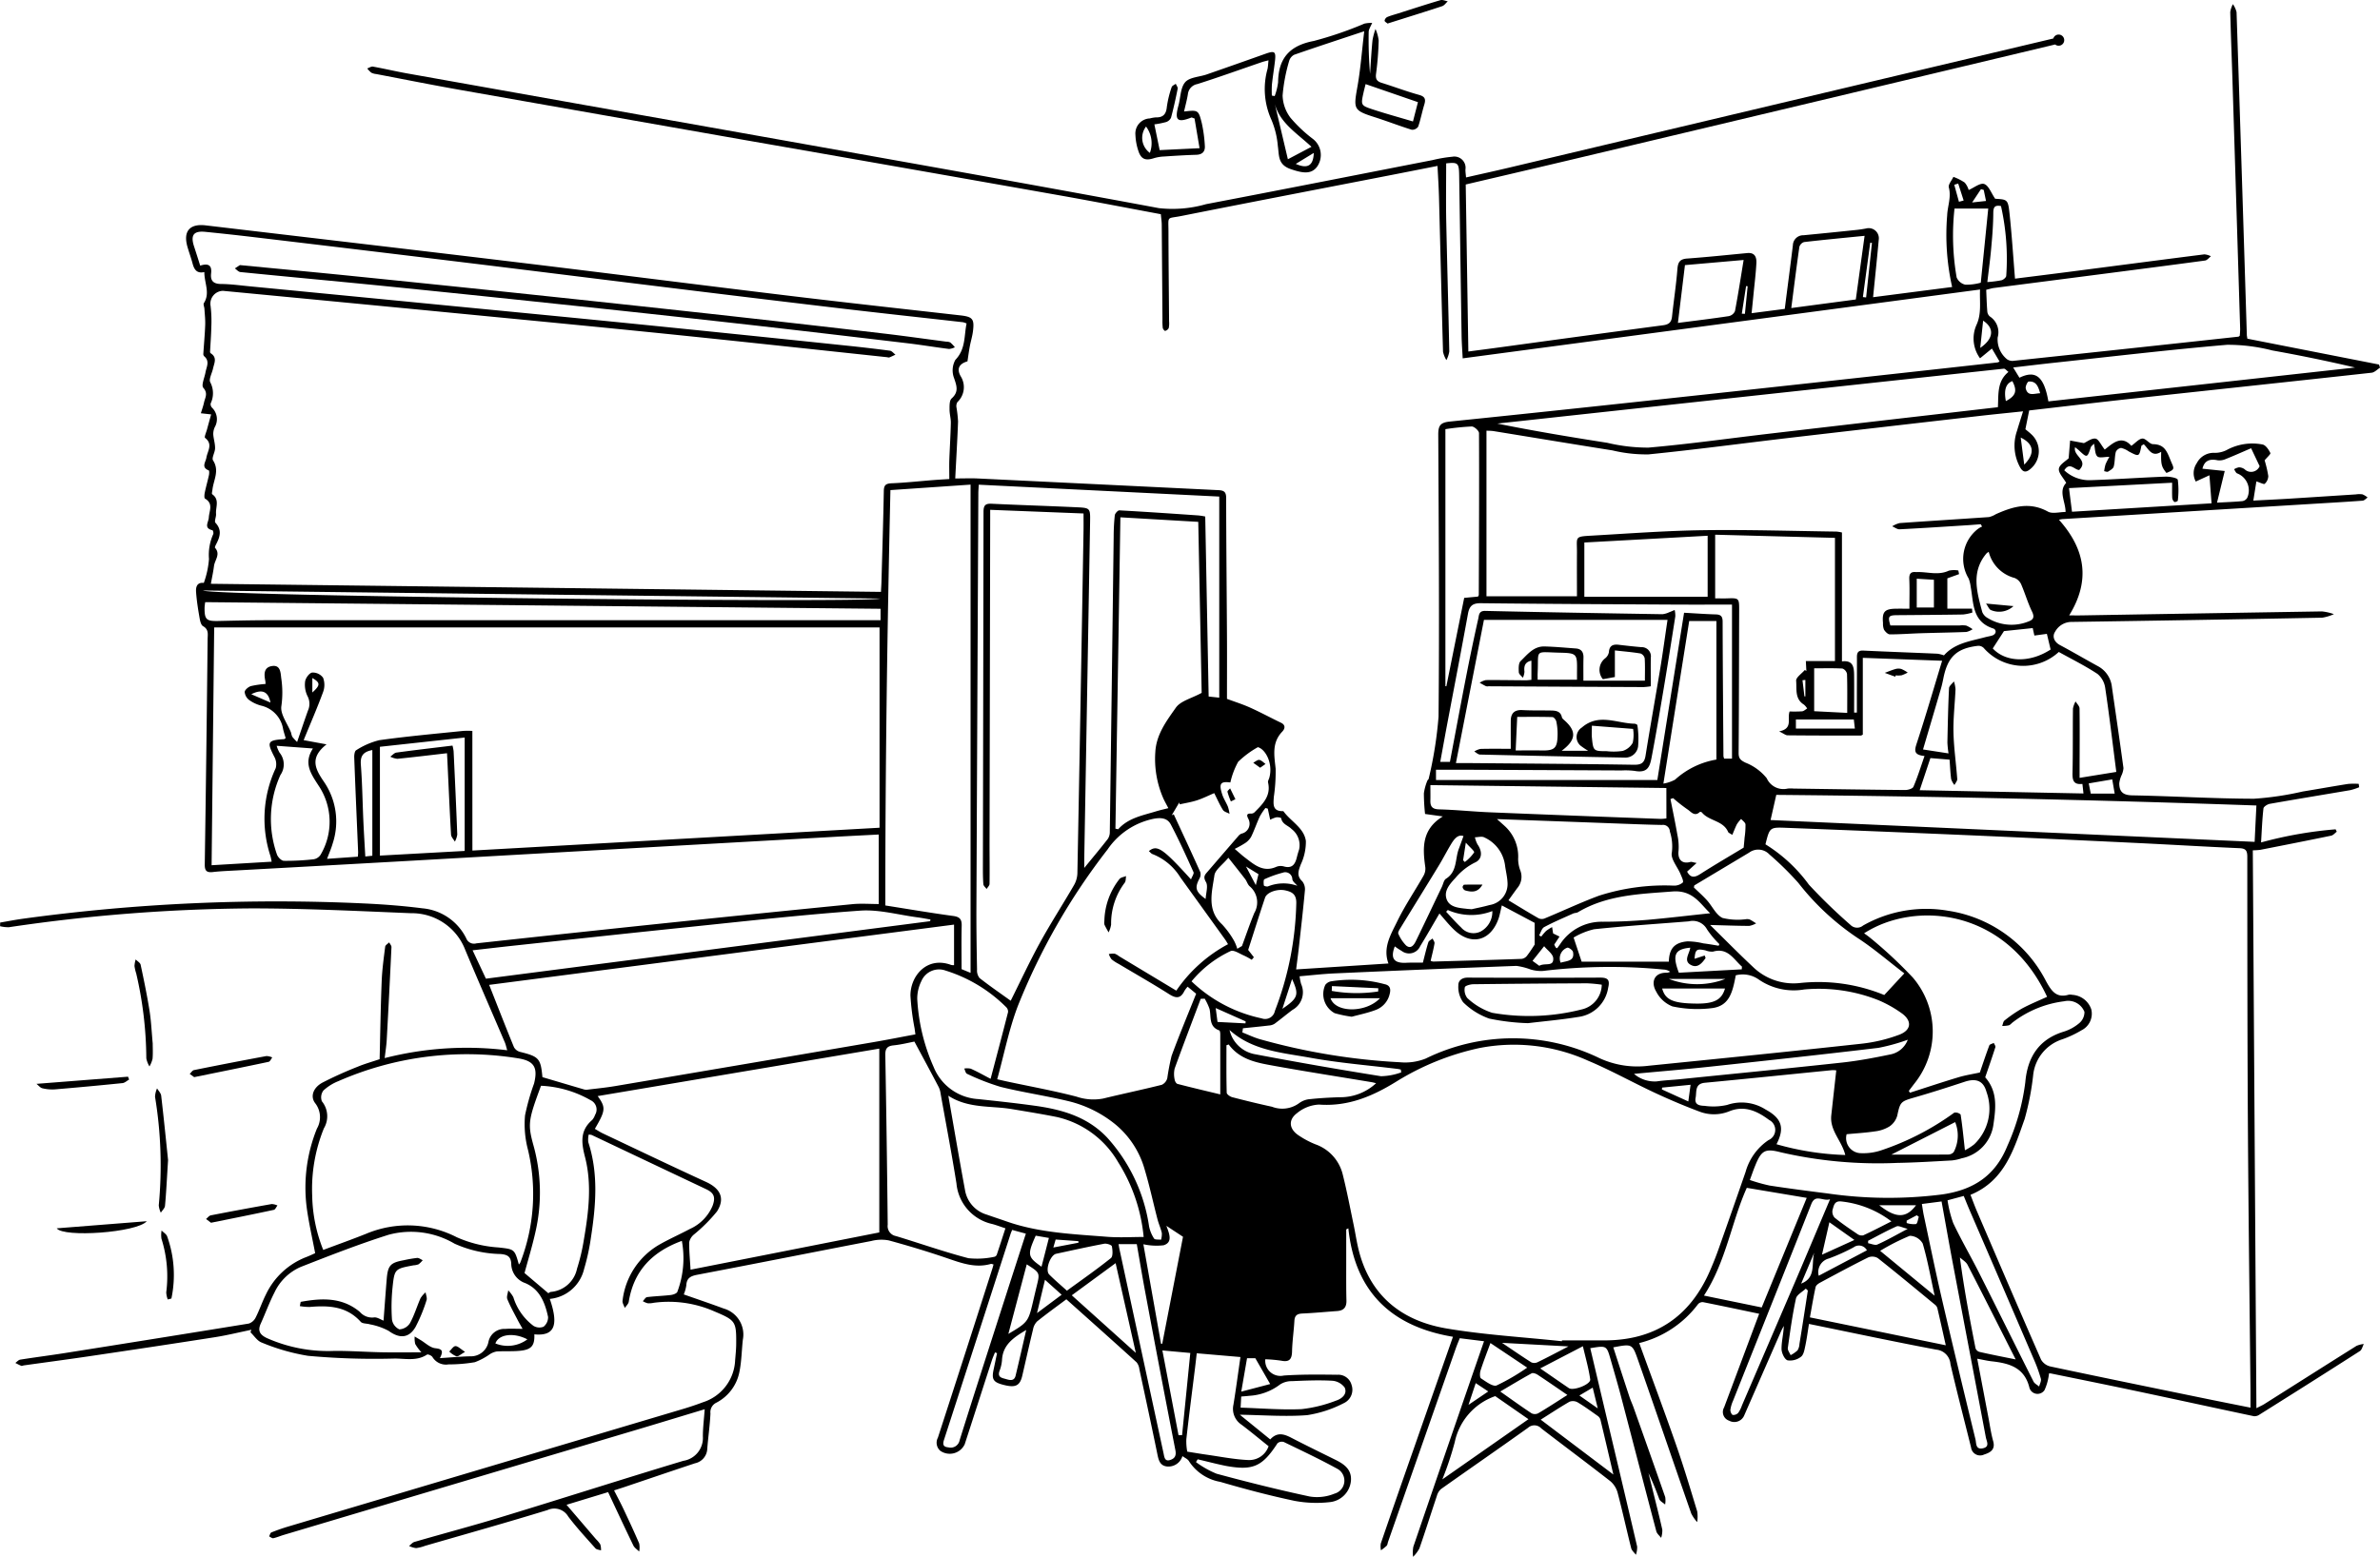 <svg id="Group_11930" data-name="Group 11930" xmlns="http://www.w3.org/2000/svg" width="260.582" height="170.501" viewBox="0 0 260.582 170.501">
  <path id="Path_20223" data-name="Path 20223" d="M1525.266,2303.466c-3.242,1.187-5.268,3.277-5.814,6.664-.04.246-.285.458-.435.686-.086-.267-.282-.551-.243-.8a8.161,8.161,0,0,1,4.136-6.2c1.055-.593,2.167-1.083,3.235-1.654a4.835,4.835,0,0,0,2.486-2.539c.348-.945.153-1.411-.7-1.815q-6.27-2.967-12.538-5.941a1.693,1.693,0,0,0-.325-.045,2.408,2.408,0,0,0-.046.835c1.126,3.452.829,6.942.291,10.434a23.706,23.706,0,0,1-.75,3.455,4.268,4.268,0,0,1-3.756,3.275c1.007,2.925.5,4.093-1.692,3.882.046,1.178-.274,1.643-1.434,1.785-.884.108-1.788.036-2.68.09a2.019,2.019,0,0,0-.756.3,7.111,7.111,0,0,1-1.646.876,16.824,16.824,0,0,1-2.876.24,1.73,1.73,0,0,1-1.763-.805c-.091-.161-.5-.335-.6-.266-1.137.757-2.44.409-3.621.433a80.192,80.192,0,0,1-9.4-.3,22.539,22.539,0,0,1-5.068-1.452c-.484-.168-.828-.738-1.236-1.124l.1-.277c-1.327.274-2.646.6-3.982.812-4.542.713-9.089,1.393-13.638,2.067-2.428.36-4.863.682-7.294,1.021-.092.013-.2.078-.271.05-.227-.088-.441-.209-.66-.318.177-.125.342-.331.534-.361,1.626-.258,3.261-.465,4.888-.722q10.078-1.594,20.149-3.231a1.3,1.3,0,0,0,.747-.67c.407-.8.693-1.662,1.094-2.466a8.13,8.13,0,0,1,4.465-4.156c.345-.132.679-.295.95-.414-.326-1.744-.724-3.427-.942-5.133a17.207,17.207,0,0,1,1.134-8.507,2.5,2.5,0,0,0-.177-2.774c-.574-.726-.25-1.7.764-2.257a41.962,41.962,0,0,1,3.9-1.76c.713-.3,1.464-.506,2.379-.816.07-2.825.113-5.68.225-8.533.05-1.269.225-2.533.385-3.794.022-.171.285-.312.437-.466.087.175.257.353.249.523q-.237,5.069-.517,10.137c-.035.642-.14,1.28-.224,2.014a36.209,36.209,0,0,1,13.416-.859c-.112-.372-.162-.631-.264-.868-1.439-3.368-2.909-6.724-4.323-10.1a6.263,6.263,0,0,0-5.96-4.043c-5.872-.241-11.748-.533-17.622-.526a188.212,188.212,0,0,0-26.393,2.061,3.8,3.8,0,0,1-.964-.11l.008-.4c.839-.143,1.674-.309,2.516-.423a204.673,204.673,0,0,1,37.232-1.675c2.171.1,4.347.263,6.5.539a5.919,5.919,0,0,1,4.789,3.3.907.907,0,0,0,1.1.536q10.244-1.119,20.493-2.192,10.343-1.078,20.691-2.1c.945-.093,1.908-.013,2.872-.013v-7.614c-1.717.089-3.354.169-4.991.261q-11.086.621-22.172,1.249-12.67.716-25.34,1.435-8.9.5-17.795.986c-.87.049-1.742.078-2.606.178-.709.082-.9-.159-.887-.869q.185-12.318.313-24.637c.006-.526.146-1.059-.5-1.422-.248-.139-.341-.649-.4-1.008-.157-.9-.3-1.817-.364-2.731-.04-.547.091-1.084.848-1a9.91,9.91,0,0,0,.565-2.624,5.548,5.548,0,0,1,.467-2.72c.051-.111-.024-.41-.087-.424-.992-.23-.427-.868-.4-1.385.037-.714.535-1.527-.411-2.077-.106-.062-.074-.448-.028-.667.132-.637.314-1.264.453-1.9.038-.172.049-.5-.017-.522-.863-.342-.34-.9-.26-1.4.114-.721.752-1.469-.146-2.165-.108-.083.132-.622.219-.947.138-.518.283-1.033.446-1.624l-1.124-.125c.132-.443.267-.807.347-1.184.112-.526.465-.988-.08-1.605-.243-.275.135-1.1.237-1.677.107-.607.509-1.234-.147-1.783a.35.35,0,0,1-.088-.259c.066-1.048.166-2.1.205-3.145.022-.6-.049-1.2-.085-1.793-.013-.21-.147-.48-.059-.617.712-1.11.041-2.2.051-3.4-.863.194-1.127-.325-1.3-.98-.161-.6-.378-1.183-.549-1.78-.49-1.709.242-2.561,2-2.353,11.421,1.353,22.844,2.683,34.262,4.061,9.874,1.191,19.74,2.455,29.614,3.647,6.234.753,12.475,1.439,18.714,2.144,1.371.155,1.586.377,1.412,1.758-.07.552-.242,1.091-.344,1.64s-.172,1.094-.256,1.642c-.951.273-1.2.849-.728,1.655a2.246,2.246,0,0,1-.376,2.81.843.843,0,0,0-.1.581,13.481,13.481,0,0,1,.173,1.541c-.075,2.044-.2,4.086-.309,6.238.9,0,1.665-.032,2.427,0q13.188.637,26.377,1.28c.617.029.859.185.86.861.006,5.04.059,10.079.088,15.119.013,2.27,0,4.539,0,6.88.8.3,1.685.575,2.524.952,1.145.515,2.251,1.115,3.383,1.658.566.271.422.689.143.981-1.156,1.21-.875,2.6-.721,4.057a19.227,19.227,0,0,1-.2,3.1c-.044.741-.184,1.57.989,1.547a.115.115,0,0,1,.083.037c.8,1.1,2.238,1.8,2.438,3.234a5.843,5.843,0,0,1-.565,2.583c-.247.685-.479,1.235.177,1.839a1.41,1.41,0,0,1,.278,1.038c-.193,2.1-.435,4.19-.668,6.283-.083.746-.185,1.49-.288,2.322l10.106-.65c-.643-1.747.272-3.189.955-4.6.837-1.729,1.93-3.332,2.883-5.006a1.573,1.573,0,0,0,.2-.927c-.3-2.11-.412-4.148,1.917-5.572l-1.946-.27a21.493,21.493,0,0,1-.129-2.262,5.791,5.791,0,0,1,.377-1.376c.025-.083.136-.143.15-.224a44.2,44.2,0,0,0,1.079-6.784c.1-10.3.018-20.6-.031-30.894,0-.942.181-1.326,1.242-1.435,10.391-1.062,20.775-2.186,31.16-3.312q14.417-1.563,28.83-3.166a1.061,1.061,0,0,0,.223-.1l-.837-1.42-1.3,1.067a3.665,3.665,0,0,1-.4-3.633c.582-1.252.344-2.47.4-3.9l-56.643,7.539c-.04-.808-.108-1.659-.121-2.511-.094-5.848-.171-11.7-.266-17.544-.022-1.362-.13-1.432-1.422-1.3,0,2.12-.035,4.225.007,6.328.1,4.758.237,9.516.334,14.274a3.021,3.021,0,0,1-.317.946,2.951,2.951,0,0,1-.369-.921c-.161-5.628-.292-11.257-.44-16.886-.03-1.114-.1-2.226-.165-3.461-1.758.346-3.418.676-5.08,1-7.653,1.49-15.31,2.96-22.958,4.481-1.654.329-1.419-.069-1.417,1.746.005,3.267.044,6.533.067,9.8a2.532,2.532,0,0,1-.04.74.621.621,0,0,1-.393.3c-.052.016-.241-.195-.259-.318a6.83,6.83,0,0,1-.033-.931q-.038-5.179-.078-10.359c0-.365-.061-.73-.1-1.171-3.705-.692-7.362-1.405-11.029-2.054q-17.345-3.071-34.7-6.1-15.559-2.737-31.117-5.481c-3.028-.537-6.044-1.14-9.065-1.716a1.5,1.5,0,0,1-.535-.15,2.688,2.688,0,0,1-.444-.462c.213-.073.443-.24.636-.2,1.253.225,2.493.522,3.747.745q19.314,3.442,38.63,6.872c14.557,2.6,29.12,5.167,43.655,7.879a13.31,13.31,0,0,0,5.177-.434c8.269-1.577,16.526-3.212,24.788-4.824a15.051,15.051,0,0,1,2.163-.368,1.23,1.23,0,0,1,1.445,1.4c-.007.242.035.485.066.867,1.623-.37,3.186-.711,4.741-1.081q29.778-7.073,59.558-14.137a.611.611,0,1,1,.2.656q-26.28,6.278-52.569,12.521c-3.954.94-7.912,1.861-11.965,2.813.095,6.046.19,12.1.287,18.292,1.329-.176,2.545-.332,3.76-.5,5.851-.8,11.7-1.6,17.554-2.374.641-.084.918-.325.986-.952.185-1.73.452-3.453.588-5.187.059-.755.253-1.111,1.066-1.169,2.2-.159,4.393-.392,6.589-.6.848-.081,1.027.485.993,1.116-.062,1.147-.206,2.291-.318,3.435-.063.643-.13,1.286-.205,2.035l3.631-.471c.3-2.377.608-4.674.889-6.974a1.13,1.13,0,0,1,1.162-1.092q2.924-.281,5.846-.588c.337-.035.674-.091,1.008-.153a1.109,1.109,0,0,1,1.384,1.239c-.184,2.041-.4,4.078-.62,6.287l8.656-1.118a26.1,26.1,0,0,1-.544-7.841c.042-1.017.468-2,.182-3.063-.085-.317.323-.768.5-1.157a5.623,5.623,0,0,1,1.237.625,2.177,2.177,0,0,1,.436.814c.586-.251,1.266-.809,1.7-.658.491.172.761.977,1.2,1.616,1.34.081,1.407.074,1.573,1.615.253,2.341.4,4.694.6,7.136,1.9-.24,3.919-.489,5.936-.75,4.931-.639,9.862-1.287,14.795-1.912a1.985,1.985,0,0,1,.72.209c-.213.161-.41.436-.641.468-3.7.5-7.395.976-11.093,1.454q-6.011.776-12.021,1.552c-.244.031-.482.11-.85.2.037.8.057,1.594.122,2.388a.789.789,0,0,0,.285.537,2.06,2.06,0,0,1,.849,2.291,2.788,2.788,0,0,0,1.023,2.389,1.037,1.037,0,0,0,.763.166q12.287-1.3,24.571-2.638c.026,0,.05-.031.145-.092a7.557,7.557,0,0,0,.047-.76q-.419-13.712-.849-27.424c-.076-2.425-.177-4.85-.235-7.276a2.737,2.737,0,0,1,.29-.865,2.625,2.625,0,0,1,.4.875q.582,17.675,1.125,35.352c0,.092.025.182.058.41l14.417,2.832.108.346c-.307.19-.6.515-.922.55-8.714.961-17.431,1.885-26.146,2.833-3.768.41-7.533.861-11.346,1.3l-.415,2.056c.2.168.439.352.657.559a2.513,2.513,0,0,1-.1,3.788c-.45.384-.788.417-1.118-.145a4.917,4.917,0,0,1-.351-4.038c.187-.647.4-1.287.657-2.124-1.728.182-3.263.332-4.795.508q-10.33,1.183-20.658,2.381c-5.186.608-10.363,1.305-15.558,1.826a15.873,15.873,0,0,1-3.947-.437c-4.358-.69-8.71-1.415-13.065-2.121a6.926,6.926,0,0,0-.727-.035v18.134h9.907c0-1.614-.011-3.187,0-4.76.015-1.806-.336-1.771,1.717-1.888,4.036-.232,8.074-.534,12.114-.59,4.86-.068,9.722.088,14.583.152a3.887,3.887,0,0,1,.6.1V2240c1.38-.168,1.325.852,1.333,1.81.01,1.265,0,2.531,0,3.8h.3q0-.759,0-1.519c0-1.525.016-3.049.007-4.573,0-.5.156-.729.708-.7,2.7.128,5.405.222,8.107.341a3.6,3.6,0,0,1,.714.184c1.184-1.351,2.894-1.552,4.5-1.99.239-.065.487-.1.726-.168.562-.158.53-.671.171-.787-2.331-.748-2.141-2.793-2.474-4.581a3.646,3.646,0,0,0-.223-.9,4.149,4.149,0,0,1,1-5.411,2.288,2.288,0,0,1,.474-.272l-.146-.256c-.477.036-.953.078-1.43.108-2.483.156-4.965.322-7.449.447-.267.013-.546-.212-.819-.327a2.783,2.783,0,0,1,.828-.355c3.254-.231,6.511-.428,9.766-.656a2.5,2.5,0,0,0,.751-.314c1.862-.833,3.7-1.393,5.706-.286.492.272,1.262.041,1.935.041,0-1.118-.81-2.282.069-3.184-.315-.563-.87-1.106-.8-1.56s.749-.825,1.068-1.139c.052-.632.106-1.287.16-1.942l1.51.283c.346-.151.838-.554,1.265-.493.334.047.589.667,1.015,1.2.805-.614,1.809-1.662,2.913-.407.467-.329.833-.783,1.22-.8.37-.018.76.608,1.147.615,1.214.022,1.5.7,1.906,1.719.379.948.617,1.012-.428,1.435-.547-.681-.614-.935-.577-2.32-1.035.67-1.4-.355-1.91-.828-.169.12-.249.146-.258.188-.244,1.2-.242,1.2-1.386.6a2.352,2.352,0,0,0-.836-.38.754.754,0,0,0-.579.44c-.132.521-.09,1.087-.23,1.6-.062.228-.382.407-.619.554-.1.06-.281-.028-.426-.048a4.923,4.923,0,0,1,.152-.755,7.286,7.286,0,0,1,.423-.821c-.516,0-1.095.168-1.321-.043-.27-.251-.238-.827-.366-1.391-.168.181-.306.266-.346.383-.4,1.189-.4,1.19-1.324.327-.11-.1-.233-.191-.4-.323-.264.955,1.519,1.412.457,2.487-.486.038-1.04-.941-1.641.042a4,4,0,0,0,2.86,1.08c2.735-.087,5.467-.286,8.2-.389.473-.018,1.322.135,1.366.344a8.942,8.942,0,0,1,0,2.292c0,.057-.313.181-.37.135a.663.663,0,0,1-.237-.434c-.028-.52-.011-1.042-.011-1.671l-11.292.591.328,2.587,15.281-.923c-.079-1.043-.151-1.99-.233-3.071l-1.495.687a1.926,1.926,0,0,1,.107-2.009,2.076,2.076,0,0,1,1.991-1.132,2.918,2.918,0,0,0,1.256-.294,5.874,5.874,0,0,1,3.967-.62c.345.076.662.559.844.927.058.118-.356.471-.627.805a12.617,12.617,0,0,1,.4,1.715,1.182,1.182,0,0,1-.385.853c-.1.093-.492-.129-.918-.258-.095.594-.205,1.289-.334,2.1,1.351-.072,2.555-.127,3.758-.2,2.483-.154,4.966-.319,7.449-.477a2.537,2.537,0,0,1,.743-.007,2.094,2.094,0,0,1,.561.348c-.18.119-.354.33-.543.344-1.737.13-3.476.227-5.214.333q-13.83.842-27.661,1.685a2.939,2.939,0,0,0-.372.073c2.854,3.2,3.5,6.607,1.117,10.474.525,0,.939.006,1.354,0q13.158-.224,26.315-.437a5.55,5.55,0,0,1,1.313.3,4.884,4.884,0,0,1-1.274.388q-13.763.266-27.528.465a2.055,2.055,0,0,0-1.721,1.072c-.333.494-.129,1.111.532,1.463,1.4.745,2.764,1.551,4.156,2.31a2.931,2.931,0,0,1,1.535,2.311c.428,2.951.862,5.9,1.262,8.855a2.337,2.337,0,0,1-.237.841,3.075,3.075,0,0,0-.223.822c.005.915.392,1.3,1.415,1.32,4.447.08,8.891.361,13.337.369a33.615,33.615,0,0,0,5.333-.791c1.656-.269,3.307-.569,4.964-.829a7.621,7.621,0,0,1,1.167-.009q.025.185.051.37a6.56,6.56,0,0,1-.959.317c-2.94.5-5.884.982-8.821,1.5-.266.047-.681.309-.7.508-.137,1.192-.18,2.395-.262,3.721a44.735,44.735,0,0,1,8.163-1.437l.124.263c-.2.149-.389.386-.614.433-2.582.535-5.17,1.043-7.758,1.551a7.493,7.493,0,0,1-.819.052c.131,20.323.261,40.626.394,61.1.4-.208.645-.312.867-.452,3.364-2.125,6.722-4.259,10.092-6.374a2.754,2.754,0,0,1,.8-.206c-.138.263-.206.633-.423.772q-5.5,3.52-11.03,6.983a.905.905,0,0,1-.593.152c-4.309-.912-8.613-1.852-12.922-2.764-3.069-.651-6.144-1.27-9.218-1.9a1.187,1.187,0,0,0-.279-.023,5.952,5.952,0,0,1-.492,1.83.921.921,0,0,1-1.648-.234c-.54-2.258-2.228-2.708-4.148-2.92-.485-.054-.963-.171-1.572-.282.418,2.2.814,4.29,1.213,6.381.169.885.291,1.783.533,2.648.266.949-.345,1.259-1,1.468a1,1,0,0,1-1.421-.773c-.754-3.043-1.551-6.077-2.257-9.131a1.713,1.713,0,0,0-1.547-1.586c-4.633-.873-9.246-1.858-13.944-2.818-.137.844-.239,1.641-.406,2.424-.089.416-.178.961-.469,1.172a1.931,1.931,0,0,1-1.471.391c-.332-.108-.654-.807-.657-1.246-.007-.823.219-1.649.247-2.519-.1.184-.2.363-.288.553q-2.018,4.608-4.033,9.217a1.175,1.175,0,0,1-1.661.606,1,1,0,0,1-.555-1.452q1.766-4.708,3.525-9.419l.315-.84c-2.08-.436-4.112-.869-6.15-1.274a.675.675,0,0,0-.544.223,11.508,11.508,0,0,1-6.439,4.261c1.365,3.754,2.747,7.446,4.045,11.167.838,2.4,1.567,4.843,2.307,7.279a3.941,3.941,0,0,1-.006,1.163,4.279,4.279,0,0,1-.649-.94c-1.962-5.627-3.881-11.268-5.856-16.89-.6-1.716-.667-1.694-2.68-1.31.595,1.826,1.179,3.634,1.775,5.438.126.381.3.746.437,1.125,1.164,3.276,2.33,6.552,3.474,9.835a2.437,2.437,0,0,1-.012.815c-.22-.2-.542-.35-.641-.594a30.416,30.416,0,0,0-1.179-2.848q.231.931.462,1.861c.356,1.447.729,2.89,1.052,4.345a2.593,2.593,0,0,1-.129.889c-.181-.24-.457-.456-.528-.725-1.295-4.893-2.559-9.793-3.844-14.688-.363-1.381-.766-2.751-1.159-4.125-.439-1.535-.443-1.534-2.228-1.236q.8,3.389,1.6,6.767c1.182,4.985,2.37,9.969,3.533,14.959a2.557,2.557,0,0,1-.137.9c-.177-.24-.448-.456-.516-.724-.51-2.017-.951-4.051-1.483-6.062a2.531,2.531,0,0,0-.8-1.274c-2.5-1.954-5.046-3.845-7.559-5.78a1.03,1.03,0,0,0-1.454-.068c-3.162,2.259-6.361,4.466-9.531,6.713a1.546,1.546,0,0,0-.451.755c-.644,1.912-1.247,3.839-1.91,5.744a3.776,3.776,0,0,1-.692.918,3.69,3.69,0,0,1,.026-1.1q3.658-10.707,7.356-21.4c.12-.347.241-.693.386-1.11l-2.657-.33c-.149.379-.305.741-.435,1.112q-3.711,10.592-7.416,21.185c-.051.146-.058.333-.155.434a5.19,5.19,0,0,1-.622.494,2.174,2.174,0,0,1-.02-.739q1.8-5.241,3.639-10.469c1.4-4.01,2.808-8.019,4.264-12.175-6.728-1.123-10.73-4.917-11.453-11.877l-.234.115c0,1.257,0,2.515,0,3.772,0,1.338-.011,2.676.024,4.013.02.735-.288,1.105-1.012,1.158-1.271.091-2.541.215-3.814.271-.571.025-.838.213-.872.8-.063,1.117-.231,2.23-.256,3.347-.019.853-.292,1.2-1.178,1.021a15.424,15.424,0,0,0-1.752-.158,1.663,1.663,0,0,0,2.026,1.783c1.948-.134,3.909-.11,5.864-.086a1.5,1.5,0,0,1,1.555,1.113,1.614,1.614,0,0,1-.838,1.991,13.022,13.022,0,0,1-4.02,1.32c-2.4.187-4.822-.009-7.375-.047l3.33,2.706c.751-.829,1.5-.6,2.3-.185,1.6.828,3.22,1.617,4.835,2.416.966.478,1.8,1.064,1.7,2.3a2.581,2.581,0,0,1-2.32,2.336,12.99,12.99,0,0,1-3.879-.144c-2.729-.577-5.434-1.294-8.113-2.077a5.12,5.12,0,0,1-3.414-2.252c-.134-.246-.476-.38-.724-.567a1.6,1.6,0,0,1-1.712,1.133c-.8-.1-.916-.781-1.053-1.453-.63-3.073-1.291-6.139-1.951-9.206a1.448,1.448,0,0,0-.3-.744c-2.532-2.3-5.084-4.572-7.692-6.905-1.083.811-2.165,1.587-3.2,2.421a1.664,1.664,0,0,0-.448.874c-.412,1.689-.787,3.388-1.181,5.081-.245,1.051-.708,1.308-1.853,1.045-1.31-.3-1.527-.6-1.282-1.731.129-.6.25-1.194.375-1.791l-.224-.083c-.112.281-.241.557-.334.845-1,3.071-1.983,6.146-2.982,9.216a1.809,1.809,0,0,1-2.681.711,1.173,1.173,0,0,1-.257-1.429q3.007-9.257,5.969-18.528c.046-.141.08-.286.125-.448-.129-.025-.227-.076-.3-.054-1.645.468-3.143-.065-4.676-.592-2.142-.736-4.314-1.393-6.5-1.988a4.438,4.438,0,0,0-1.917.068c-6.345,1.222-12.681,2.487-19.028,3.693-.747.142-1.178.359-1.218,1.17a4.174,4.174,0,0,1-.277.988c1.476.519,2.931,1.008,4.369,1.543a2.959,2.959,0,0,1,2.1,3.409c-.132,1.17-.139,2.363-.373,3.511a4.833,4.833,0,0,1-2.542,3.4,1.149,1.149,0,0,0-.633,1.176c-.061,1.3-.251,2.591-.35,3.889a1.687,1.687,0,0,1-1.347,1.566c-2.593.861-5.179,1.744-7.768,2.617-.321.108-.644.208-1.088.351.368.725.726,1.393,1.049,2.078.583,1.235,1.163,2.473,1.7,3.729a2.365,2.365,0,0,1,0,.889c-.217-.219-.51-.4-.637-.662-.933-1.923-1.832-3.862-2.764-5.844l-4.552,1.385,3.229,3.773a2.862,2.862,0,0,1,.471.574,2.034,2.034,0,0,1,.074.65c-.207-.072-.483-.083-.61-.227-1.013-1.139-2.052-2.261-2.972-3.473a1.761,1.761,0,0,0-2.261-.723c-4.452,1.368-8.939,2.625-13.413,3.92a4.319,4.319,0,0,1-.99.251,2.454,2.454,0,0,1-.772-.234c.2-.152.374-.381.6-.446,3.251-.942,6.525-1.809,9.761-2.8,6.563-2,13.1-4.1,19.668-6.078a2.532,2.532,0,0,0,2.142-2.668c0-.956.125-1.912.2-2.982-2.3.694-4.457,1.352-6.618,2q-19.731,5.881-39.462,11.76c-.387.115-.761.281-1.153.364-.132.028-.3-.125-.457-.2.079-.148.124-.382.244-.43.6-.243,1.221-.461,1.845-.647q21.6-6.439,43.21-12.872c.743-.222,1.481-.468,2.207-.743a5.048,5.048,0,0,0,3.516-4.6c.049-.588.112-1.177.117-1.766.019-2.481-.056-2.6-2.383-3.579a12.379,12.379,0,0,0-6.654-.945,2.384,2.384,0,0,1-.648.053,2.157,2.157,0,0,1-.539-.231c.154-.154.293-.422.463-.443.862-.108,1.735-.13,2.6-.233.258-.031.655-.169.719-.352A10.458,10.458,0,0,0,1525.266,2303.466Zm-52.734-106.809c.933-.3,1.291-.007,1.192.848-.094.812.248,1.156,1.1,1.162,1.023.007,2.046.15,3.067.249q11.1,1.075,22.19,2.157c6.623.646,13.247,1.279,19.867,1.945q11.555,1.162,23.1,2.372c1.67.172,3.338.362,5,.582.218.029.4.285.606.436-.222.1-.441.214-.67.3-.078.029-.183-.017-.276-.027-8.008-.849-16.013-1.723-24.024-2.541-7.857-.8-15.719-1.552-23.58-2.315q-12.535-1.215-25.071-2.408a1.406,1.406,0,0,0-1.366,1.655,14.076,14.076,0,0,1,.078,2.341c-.016.9-.091,1.792-.135,2.688a.209.209,0,0,0,.078.159c.733.463.372,1.086.246,1.672-.111.515-.49,1.185-.294,1.513a2.584,2.584,0,0,1,.035,2.305.566.566,0,0,0,.152.466,1.75,1.75,0,0,1,.291,2.145,1.842,1.842,0,0,0-.158.769c.036.51.208,1.015.2,1.521,0,.456-.4,1.06-.22,1.34.727,1.13.048,2.145-.068,3.2-.019.173-.1.454-.025.505.84.589.357,1.424.419,2.148.028.329-.214.813-.064.976.759.82.472,1.591.048,2.4-.055.106-.138.293-.095.341.63.706-.031,1.333-.113,1.989-.079.626-.216,1.245-.343,1.952l73.365.885c.021-.4.046-.737.055-1.07.093-3.327.2-6.654.259-9.981.012-.672.247-.816.877-.843,1.521-.064,3.038-.231,4.557-.351.548-.043,1.1-.072,1.737-.114,0-.745-.019-1.394,0-2.042.048-1.365.138-2.728.168-4.093.011-.494-.145-.991-.142-1.487,0-.409-.018-.98.225-1.2.808-.721.559-1.382.267-2.241a2.368,2.368,0,0,1,.144-1.985c1.151-1.193.942-2.633,1.229-3.988a2.44,2.44,0,0,0-.383-.136c-4.572-.518-9.147-1.01-13.716-1.552q-10.327-1.225-20.647-2.5c-6.819-.835-13.636-1.692-20.456-2.522q-11.387-1.386-22.779-2.739-2.686-.32-5.378-.588c-1.231-.122-1.6.329-1.262,1.473C1472.05,2195.141,1472.278,2195.847,1472.531,2196.657Zm171.376,63.378a16.9,16.9,0,0,1,4.759,4.421,60.545,60.545,0,0,0,4.536,4.394,1.028,1.028,0,0,0,1.4.075,14.014,14.014,0,0,1,9.284-1.618,14.464,14.464,0,0,1,10.735,7.706c.577,1.042,1.112,1.906,2.5,1.488a1.013,1.013,0,0,1,.371.019,2.333,2.333,0,0,1,2.092,1.6,2.03,2.03,0,0,1-1.07,2.281,11.65,11.65,0,0,1-2.1.987,4.627,4.627,0,0,0-3.181,3.794,29.784,29.784,0,0,1-.945,4.928c-1.171,3.276-2.161,6.768-5.933,8.313.239.611.457,1.218.711,1.81,2.328,5.421,4.651,10.843,7.02,16.246a1.585,1.585,0,0,0,1.011.741c5.651,1.2,11.311,2.355,16.97,3.518,1.625.334,3.252.654,4.946.994,0-.682,0-1.238,0-1.795-.1-9.643-.224-19.286-.284-28.929-.061-9.862-.063-19.724-.066-29.586,0-.659-.132-.932-.85-.963-3.729-.162-7.455-.388-11.182-.567q-8.762-.423-17.524-.812-10.488-.453-20.978-.854C1644.369,2258.156,1644.368,2258.2,1643.907,2260.036Zm-141.575.683,44.578-2.5V2236.28h-72.849c-.095,8.736-.188,17.362-.283,26.046l6.574-.389a6.2,6.2,0,0,0-.128-.609,13.085,13.085,0,0,1,.573-9.633,1.683,1.683,0,0,0-.155-1.249c-.833-1.627-.752-1.807,1.065-1.93.051,0,.1-.058.181-.11-.091-.317-.2-.641-.277-.97a3.153,3.153,0,0,0-2.364-2.579,3.989,3.989,0,0,1-1.346-.619,1.246,1.246,0,0,1-.5-.887c.01-.232.4-.559.679-.644a9.8,9.8,0,0,1,1.6-.232,2.341,2.341,0,0,0-.017-.319c-.146-.716-.2-1.485.7-1.641.953-.165.965.695,1.039,1.319a10.556,10.556,0,0,1,.016,3.053c-.146.888.672,1.933,1.057,2.911a2.5,2.5,0,0,0,.129.444,5.27,5.27,0,0,0,.537.586c.437-1.272.8-2.357,1.184-3.432a1.8,1.8,0,0,0-.043-1.586,2.831,2.831,0,0,1-.265-1.615c.053-.373.463-.929.774-.972a1.4,1.4,0,0,1,1.193.568,2.24,2.24,0,0,1,0,1.567c-.648,1.758-1.4,3.48-2.127,5.268l2.506.462c-1.937,1.515-1.191,2.772-.253,4.143a7.683,7.683,0,0,1,.928,6.7c-.154.546-.388,1.07-.618,1.694l3.372-.237c.013-.222.034-.372.028-.521-.143-3.45-.3-6.9-.426-10.35-.01-.268.046-.7.212-.786a8.316,8.316,0,0,1,2.526-1.1c3.047-.426,6.115-.7,9.176-1.016a9.533,9.533,0,0,1,1.02,0Zm119.278,53.738.024-.09q2.331,0,4.662,0c5.506-.01,9.335-2.569,11.525-7.6.334-.769.648-1.547.928-2.337q1.511-4.258,2.986-8.528a6.2,6.2,0,0,1,2.505-3.47,1.219,1.219,0,0,0,.061-2.212c-1.281-.961-2.679-1.618-4.333-.953a4.448,4.448,0,0,1-3.285.041c-1.653-.619-3.283-1.31-4.883-2.056-2.448-1.141-4.813-2.47-7.3-3.512a19.728,19.728,0,0,0-11.946-1.385,28.76,28.76,0,0,0-9.115,3.7c-2.6,1.6-5.256,2.715-8.41,2.485a4.067,4.067,0,0,0-2.43.954c-.961.729-.839,1.714.158,2.395a9.728,9.728,0,0,0,1.886,1.006,4.672,4.672,0,0,1,2.99,3.335c.452,1.8.8,3.634,1.18,5.454.159.76.279,1.528.442,2.287,1.129,5.258,4.58,8.2,9.675,9.08C1613.115,2313.763,1617.381,2314,1621.611,2314.457Zm-52.365-90.656-10.221-.4c0,.445,0,.688,0,.932q-.036,17.824-.071,35.648c0,1.461.022,2.924,0,4.385,0,.19-.209.376-.321.564-.124-.175-.342-.343-.356-.526-.053-.681-.051-1.367-.05-2.051q.04-19.363.067-38.727c0-.708.192-.924.887-.891,3.106.147,6.214.242,9.319.386,1.468.068,1.488.1,1.463,1.58q-.312,18.426-.639,36.853c-.005.317,0,.634,0,1.069.936-1.145,1.772-2.143,2.572-3.168a1.323,1.323,0,0,0,.226-.753q.221-16.188.423-32.375a22.464,22.464,0,0,1,.123-2.328c.024-.2.334-.547.5-.539,2.885.158,5.768.357,8.651.556a6.947,6.947,0,0,1,.751.12c.126,6.651.25,13.165.374,19.713l1.16.125v-22.025l-26.332-1.3c-.02.411-.044.683-.045.955q-.109,22.676-.211,45.352c-.01,2.27.027,4.541.069,6.811a1.324,1.324,0,0,0,.276.916c1.14.889,2.334,1.71,3.411,2.485,1.06-2.119,2.065-4.287,3.212-6.376,1.166-2.123,2.486-4.161,3.7-6.256a2.806,2.806,0,0,0,.388-1.291q.359-18.8.673-37.6C1569.254,2225.083,1569.246,2224.528,1569.246,2223.8ZM1510,2285.534c1.583.469,3.065.909,4.549,1.344a.929.929,0,0,0,.361.03c1.014-.125,2.034-.222,3.041-.393q14.109-2.385,28.213-4.8c1.55-.265,3.092-.572,4.673-.866-.041-.3-.065-.48-.09-.662a27.235,27.235,0,0,1-.454-3.592c0-2.167,1.818-4.329,4.459-3.349a1.138,1.138,0,0,0,.317.025v-4.443l-50.9,6.6c.943,2.387,1.808,4.614,2.715,6.823a1.066,1.066,0,0,0,.662.515C1509.619,2283.278,1509.812,2283.484,1510,2285.534Zm16.219,21.088,20.664-4.081V2282.41l-30.832,5.2c.9,1.25.874,1.569-.311,3.587.292.167.573.355.877.5,3.761,1.779,7.513,3.577,11.294,5.312,1.559.716,2.121,1.789,1.2,3.236a17.513,17.513,0,0,1-2.526,2.528,1.5,1.5,0,0,0-.512.827C1526.054,2304.556,1526.154,2305.512,1526.219,2306.622Zm60.481-26.44-.069.452c.619.245,1.224.535,1.858.726a69.814,69.814,0,0,0,15.413,2.544,6.06,6.06,0,0,0,2.808-.405,21.688,21.688,0,0,1,19.014-.049,9.89,9.89,0,0,0,5.415.833c7.76-.781,15.521-1.561,23.274-2.409a17.025,17.025,0,0,0,4.145-.986c1.354-.513,1.416-1.546.237-2.372a13.161,13.161,0,0,0-2.51-1.406,17.678,17.678,0,0,0-8.138-1.179,6.754,6.754,0,0,1-4.97-1.086,3.032,3.032,0,0,0-2.521-.462c-.35,1.889-.716,3.315-2.534,3.584a13.011,13.011,0,0,1-4.4-.181,3.382,3.382,0,0,1-1.766-1.605c-.63-1.046-.238-2.129,1.173-2.081a1.127,1.127,0,0,0,.347-.107,1.338,1.338,0,0,0-.729-.244,61.073,61.073,0,0,0-13.2.155,4,4,0,0,1-1.359-.163,7.044,7.044,0,0,0-1.545-.391q-9.972.371-19.942.823c-1.258.056-2.512.205-3.8.314a5.2,5.2,0,0,0,.171.857,2.2,2.2,0,0,1-.946,2.823c-.664.494-1.3,1.029-1.964,1.52a1.308,1.308,0,0,1-.6.19C1588.608,2279.99,1587.654,2280.082,1586.7,2280.182Zm-79.28,25.874a1.032,1.032,0,0,0,.164-.23,20.819,20.819,0,0,0,.828-12.36,10.915,10.915,0,0,1-.315-3.749,24.861,24.861,0,0,1,.987-3.482c.451-1.8-.021-2.5-1.809-2.772a35.046,35.046,0,0,0-19.609,2.507,5.322,5.322,0,0,0-1.642,1.025,1.238,1.238,0,0,0-.171,1.183,2.585,2.585,0,0,1,.221,2.962,17.639,17.639,0,0,0-1.281,7.384,16.727,16.727,0,0,0,1.209,5.935c1.615-.606,3.162-1.157,4.685-1.765a11.758,11.758,0,0,1,9.934.374,13.341,13.341,0,0,0,4.56,1.118C1506.944,2304.384,1506.947,2304.36,1507.42,2306.056Zm71.983-29.995a15.921,15.921,0,0,1,5.664-5.088c-.137-.221-.223-.38-.328-.525q-2.45-3.408-4.906-6.811a6.26,6.26,0,0,0-3.025-2.528c-.153-.051-.268-.212-.41-.331.9-.731,1.512-.317,4.613,3.1.115-.313.351-.626.273-.8-.79-1.754-1.586-3.509-2.48-5.211-.356-.677-1-.787-1.845-.637a8.052,8.052,0,0,0-5.082,3.369,70.4,70.4,0,0,0-9.8,17.083c-.994,2.586-1.527,5.348-2.284,8.084.485.11.813.188,1.144.259,2.519.538,5.057,1,7.547,1.647a5.725,5.725,0,0,0,2.9.208c2.14-.519,4.3-.972,6.432-1.507a1.112,1.112,0,0,0,.6-.726,24.692,24.692,0,0,1,.47-2.442c.833-2.268,1.769-4.5,2.689-6.806l-.934-.771a3.326,3.326,0,0,0-.348.459c-.41.855-.915.844-1.68.357-1.809-1.15-3.675-2.209-5.517-3.308a4.533,4.533,0,0,1-.78-.506,1.9,1.9,0,0,1-.3-.577,2.436,2.436,0,0,1,.636-.042,1.7,1.7,0,0,1,.48.278Zm-31.858-9.329c2.656.418,5.045.827,7.445,1.152.727.1.931.385.914,1.074-.039,1.576-.012,3.154-.012,4.748l.985.408V2220.64l-8.776.6C1547.757,2236.5,1547.535,2251.593,1547.545,2266.732Zm113.778-16.371c-1.208-.116-1.106-.613-.843-1.415.979-2.984,1.855-6,2.772-9.016l-8.685-.319v8.413c-.107.053-.162.1-.217.1-2.673,0-5.346,0-8.019-.028-.215,0-.428-.191-.925-.429,1.569-.315.844-1.38,1.148-2.183a13.472,13.472,0,0,0,1.365-.015c.194-.02.371-.2.556-.309a1.757,1.757,0,0,0-.355-.426c-1.018-.623-.774-1.711-.852-2.606-.032-.366.614-.791.951-1.189l.168.113-.057-1.091h3.188v-13.49l-13.117-.346v6.973c.479,0,.909.014,1.338,0,1.264-.047,1.294-.013,1.29,1.276-.018,5.223-.019,10.446-.059,15.669,0,.606.225.783.741,1.044a5.633,5.633,0,0,1,2.339,1.714,2,2,0,0,0,2.292,1.128,4.1,4.1,0,0,1,.652,0c4.072.058,8.144.124,12.216.158.311,0,.813-.144.9-.359C1660.56,2252.68,1660.9,2251.587,1661.323,2250.361ZM1642.2,2296.8a18.621,18.621,0,0,0,2.164.607c2.119.325,4.246.6,6.373.869a46.434,46.434,0,0,0,12.547.1c3.406-.5,5.791-2.042,7.115-5.323a24.251,24.251,0,0,0,1.959-6.96c.239-2.727,1.459-4.7,4.21-5.542a4.837,4.837,0,0,0,1.7-.933,1.583,1.583,0,0,0,.566-1.233,1.916,1.916,0,0,0-2.213-1.161,11.576,11.576,0,0,0-5.628,2.3c-.15.111-.276.284-.442.335a3.385,3.385,0,0,1-.726.07c.083-.2.107-.484.258-.6a15.021,15.021,0,0,1,1.919-1.314c.886-.479,1.826-.857,2.742-1.279-4.505-9.7-14.476-10.549-20.037-6.954a9.194,9.194,0,0,1,.75.561,48.747,48.747,0,0,1,4.6,4.3,9.1,9.1,0,0,1,.134,11.623l-.587.774.122.2c1.765-.566,3.523-1.154,5.3-1.688.775-.233,1.583-.356,2.354-.525.318-.926.656-1.954,1.037-2.965.051-.134.323-.185.492-.275.062.156.212.341.172.465-.354,1.112-.741,2.213-1.113,3.3,1.354,1.537,1.174,3.3.906,5.129a4.352,4.352,0,0,1-3.479,3.74,4.917,4.917,0,0,1-1.09.237c-1.985.108-3.972.234-5.959.268a47.434,47.434,0,0,1-12.777-1.164c-1.686-.436-2.1-.22-2.777,1.446C1642.6,2295.67,1642.443,2296.136,1642.2,2296.8ZM1507.826,2313.1c-.233-.418-.382-.668-.515-.926-.4-.77-.826-1.526-1.152-2.324-.108-.264.059-.641.1-.967a3.792,3.792,0,0,1,.553.741,6.205,6.205,0,0,0,2.206,3.147,1.247,1.247,0,0,0,1.1.1,1.317,1.317,0,0,0,.5-1.078c-.33-1.547-.9-3.021-2.493-3.7a2.266,2.266,0,0,1-1.538-2.117c-.039-.806-.433-1.01-1.186-1.071a12.871,12.871,0,0,1-5.02-1.132,9.413,9.413,0,0,0-7.22-.977c-3.249,1.028-6.431,2.274-9.606,3.517a5.653,5.653,0,0,0-2.892,2.806c-.566,1.1-.989,2.272-1.5,3.4-.37.809-.079,1.242.682,1.6a16.473,16.473,0,0,0,7.344,1.4c1.735-.017,3.471.115,5.207.148,1.386.027,2.773.006,4.355.006a5.036,5.036,0,0,1-.679-.918,2.859,2.859,0,0,1-.06-.816l.627.375c.539.32,1.054.841,1.623.908.72.085.945.237.514,1.088,1.234-.077,2.277-.179,3.322-.2a1.957,1.957,0,0,0,2-1.614,1.766,1.766,0,0,1,1.837-1.387C1506.478,2313.062,1507.033,2313.1,1507.826,2313.1Zm170.783-59.679c-1.019.113-1.1-.457-1.081-1.255.053-2.332.019-4.665.048-7a2.549,2.549,0,0,1,.287-.781c.151.256.429.509.433.767.031,2.145.011,4.292.006,6.437,0,.325,0,.651,0,1.167l4.019-.651c-.413-3.208-.766-6.2-1.211-9.175a2.44,2.44,0,0,0-.842-1.553c-1.365-.9-2.839-1.629-4.243-2.409a5.751,5.751,0,0,1-8.223-.44.824.824,0,0,0-.614-.234c-2.334.271-3.321,1.2-3.792,3.517-.081.4-.164.792-.277,1.179-.633,2.17-1.276,4.337-1.96,6.656l2.793.431a11.016,11.016,0,0,1-.124-1.2c.041-1.98.081-3.96.178-5.938.013-.256.35-.5.537-.745a3.593,3.593,0,0,1,.173.855c-.065,1.575-.258,3.151-.223,4.723.038,1.706.291,3.405.413,5.11.015.211-.2.439-.306.659a2.071,2.071,0,0,1-.36-.646c-.093-.7-.119-1.409-.173-2.133l-2.1-.171-1.174,3.518,17.932.357C1678.686,2254.073,1678.651,2253.774,1678.609,2253.417Zm-105.328-29.2c-.183,11.472-.363,22.786-.543,34.1l.3.064c1.115-1.248,2.681-1.509,4.156-1.964.44-.135.892-.232,1.338-.347-.2-.394-.429-.778-.6-1.184a10.758,10.758,0,0,1-.825-4.988c.117-1.927,1.234-3.388,2.242-4.827.525-.75,1.728-1.024,2.831-1.626-.12-6.018-.245-12.34-.373-18.73Zm-18.839,63.354c.618,3.517,1.2,6.94,1.831,10.352a3.371,3.371,0,0,0,2.359,2.659c.732.258,1.47.5,2.2.755,3.568,1.25,7.311,1.384,11.022,1.681,1.306.1,2.627.017,3.974.017a18.562,18.562,0,0,0-2.794-8.193,10.416,10.416,0,0,0-6.718-4.946c-1.613-.323-3.239-.585-4.861-.857C1559.12,2288.643,1556.636,2289,1554.442,2287.567Zm55.577-36.439c.525,0,.86,0,1.195,0,6.092.054,12.184.088,18.275.185.815.013,1.161-.187,1.291-1,.516-3.218,1.094-6.425,1.625-9.641.277-1.676.5-3.361.781-5.227h-20.1Q1611.594,2243.085,1610.019,2251.127Zm60.5-42.835c-.191-.138-.367-.373-.516-.357q-27.728,2.987-55.453,6.01c4.022.816,8.031,1.48,12.045,2.108a19.219,19.219,0,0,0,4.509.525c4.424-.386,8.826-1.009,13.239-1.526q9.349-1.095,18.7-2.17l6.314-.73C1669.438,2210.749,1669.245,2209.327,1670.52,2208.292Zm27.141,47.482q-26.427-.927-52.567-1.163l-.624,2.756,53,2.389C1697.525,2258.539,1697.589,2257.243,1697.661,2255.774Zm-38.548,18.387c-1.776-1.36-3.352-2.729-5.086-3.858a27.746,27.746,0,0,1-6.521-6.056,33.643,33.643,0,0,0-3.168-3.115,1.675,1.675,0,0,0-2.214-.2q-2.994,1.794-5.99,3.587c-.035.021-.03.107-.061.233.464.451.98.9,1.436,1.408.58.644.987,1.594,1.7,1.93a6.963,6.963,0,0,0,2.616.13.9.9,0,0,1,.368.044c.241.12.464.275.694.417a2.338,2.338,0,0,1-.752.28c-1.352-.007-2.7-.059-4.286-.1,1.616,1.587,3.13,3.131,4.708,4.607a6.38,6.38,0,0,0,5.119,1.75,18.974,18.974,0,0,1,9.241,1.313Zm-108.389,7.472c-.582.11-1.425.325-2.281.412-.718.073-.912.38-.9,1.073q.166,9.28.264,18.56a1.112,1.112,0,0,0,.906,1.254c2.645.8,5.255,1.724,7.925,2.422a9,9,0,0,0,2.859-.155.383.383,0,0,0,.251-.227c.322-.953.628-1.911.946-2.89-.56-.185-.994-.352-1.441-.472a5.014,5.014,0,0,1-3.92-4.446c-.524-3.281-1.147-6.545-1.732-9.816a2.455,2.455,0,0,0-.2-.709C1552.544,2285.008,1551.667,2283.387,1550.724,2281.633Zm63.8-24.36c.413.37.636.565.855.766a4.51,4.51,0,0,1,1.451,3.588,3.618,3.618,0,0,0,.245,1.282,1.9,1.9,0,0,1-.342,1.916c-.334.454-.66.914-.962,1.333,1.179.709,2.229,1.358,3.3,1.97a.84.84,0,0,0,.648.022c1.995-.825,3.951-1.75,5.973-2.5a23.569,23.569,0,0,1,8.171-1.1,1.441,1.441,0,0,0,.993-.339c.119-.137-.122-.625-.252-.935-.334-.794-1.1-1.669-.946-2.342a5.3,5.3,0,0,0-.215-2.309.75.75,0,0,0-.865-.721c-1.646-.029-3.291-.1-4.936-.159C1623.363,2257.594,1619.081,2257.438,1614.525,2257.273Zm-55.454,28.446c.678-2.573,1.307-4.937,1.911-7.308a.681.681,0,0,0-.192-.539,16.171,16.171,0,0,0-6.631-4.013,2.1,2.1,0,0,0-2.662,1.14,4.308,4.308,0,0,0-.456,1.959,20.96,20.96,0,0,0,1.792,7.448,5.622,5.622,0,0,0,4.882,3.523c2.068.222,4.137.442,6.2.729,2.967.412,5.767,1.2,7.931,3.5a18.477,18.477,0,0,1,4.578,9.713,3.783,3.783,0,0,0,.548,1.333c.094.146.5.091.761.128a2.233,2.233,0,0,0,.086-.741c-.118-.509-.342-.993-.474-1.5-.469-1.8-.858-3.624-1.39-5.406a9.875,9.875,0,0,0-3.175-4.948,12.9,12.9,0,0,0-5.217-2.59c-2.442-.587-4.939-.948-7.377-1.55a25.315,25.315,0,0,1-3.7-1.44c-.153-.065-.2-.375-.3-.572a1.849,1.849,0,0,1,.709.013C1557.59,2284.915,1558.259,2285.293,1559.071,2285.719Zm-6.618-17.275.034-.182c-.474-.081-.947-.177-1.423-.239-2.09-.272-4.207-.88-6.269-.734-6.354.45-12.688,1.171-19.027,1.822-6.245.642-12.486,1.325-18.728,1.994-1.527.164-3.052.343-4.683.528l1.46,3.109Zm-41.795,40.753a.511.511,0,0,1,.262-.15,3.2,3.2,0,0,0,2.872-2.549,21.409,21.409,0,0,0,.747-3.165c.519-3.015.9-6.068.124-9.068-.408-1.573-.553-2.895.785-4.046a1.667,1.667,0,0,0,.319-.562,1.123,1.123,0,0,0-.479-1.6,11.969,11.969,0,0,0-5.44-1.588c-1.392,3.748-1.476,4.193-.82,6.557a19.228,19.228,0,0,1,.2,9.5c-.35,1.558-.819,3.089-1.186,4.454Zm-37.577-75.694a5.762,5.762,0,0,0-.07.6c-.01,1.3.194,1.491,1.47,1.464,1.773-.037,3.545-.084,5.318-.084q33.037-.009,66.073,0h1.152v-1.254Zm201.8-21.987,33.581-3.71c-3.022-.709-6.031-1.328-9.055-1.868a19.566,19.566,0,0,0-4.95-.621c-6.286.536-12.555,1.281-18.829,1.955-1.5.161-3,.345-4.595.53l.686,1.122C1673.5,2208.062,1674.409,2208.8,1674.883,2211.517Zm-67.042,41.471h24.233l2.928-18.322c1.335.073,2.4.153,3.459.181.548.014.76.2.762.778.014,4.914.053,9.828.089,14.742a1.148,1.148,0,0,0,.079.275h.858V2233.78c-2.058,0-4.045.009-6.033,0-7.154-.04-14.308-.07-21.461-.152-.9-.01-1.256.289-1.412,1.144-.729,4-1.5,8-2.259,12-.263,1.392-.513,2.787-.778,4.233h1.058c.6-3.153,1.167-6.238,1.77-9.318q.626-3.2,1.338-6.386c.081-.366.056-.846.757-.83,6.467.149,12.934.257,19.4.362a2.33,2.33,0,0,0,.743-.215c.2-.071.4-.164.6-.247a2.768,2.768,0,0,1,.07.7c-.413,2.64-.831,5.279-1.273,7.915-.421,2.513-.845,5.026-1.322,7.529-.2,1.057-.464,1.737-1.868,1.477a7.987,7.987,0,0,0-1.4-.048q-8.865-.042-17.731-.08c-.86,0-1.72,0-2.61,0Zm-115.629,8.275,9.281-.512v-12.419l-9.281,1.013Zm145.371-35.031-13.5.741v5.942h13.5Zm26.073,88.661c-.332-1.475-.617-2.768-.919-4.057a.741.741,0,0,0-.243-.37c-2.084-1.718-4.162-3.444-6.28-5.12a1.188,1.188,0,0,0-1.042-.08c-1.778.882-3.526,1.826-5.276,2.767-.2.107-.452.294-.494.486-.236,1.079-.414,2.17-.623,3.318Zm-75.757-42.5-.233.281a7.8,7.8,0,0,0-.814-.448c-.5-.206-1.147-.666-1.5-.507a12.3,12.3,0,0,0-4.278,3.315,15.8,15.8,0,0,0,7.671,4.053,1.087,1.087,0,0,0,1.453-.806,34.893,34.893,0,0,0,2.346-11.812c.019-.973-.469-1.239-1.224-1.4-.853-.182-1.995.206-2.2.812-.635,1.9-1.234,3.814-1.845,5.713Zm20.971-29.687.106.008,1.951-9.677,1.513-.142c.06-.118.085-.145.085-.171.021-5.91.051-11.821.025-17.731,0-.258-.522-.731-.8-.729a26.962,26.962,0,0,0-2.881.294Zm42.792,42.081a2.508,2.508,0,0,0-.463-.025c-4.637.46-9.273.941-13.912,1.379-1.143.108-.891.981-1.022,1.644-.156.8.47.864.984.885a6.833,6.833,0,0,0,2.468-.1,4.871,4.871,0,0,1,4.192.491c1.784.967,2.14,2.014,1.213,3.813a30.648,30.648,0,0,0,7.529,1.18c-.375-1.561-1.714-2.664-1.533-4.345C1651.292,2288.082,1651.478,2286.45,1651.662,2284.788Zm-8.16,25.962,4.928-12-6.561-1.1c-1.677,3.728-2.262,8.068-4.69,11.8Zm-10.439-56.889-25.837-.318c0,.681.014,1.174,0,1.666-.024.678.205.971.963.991,1.843.048,3.682.245,5.525.321q9.361.384,18.724.722a4.9,4.9,0,0,0,.629-.054Zm5.479-3.108v-15.181h-2.979c-.926,5.838-1.854,11.686-2.826,17.806a4.17,4.17,0,0,0,1.274-.429A8.938,8.938,0,0,1,1638.542,2250.752Zm-53.22,2.5c-1.071-.138-1.277.11-.887,1.313.151.466.436.886.623,1.342a4.632,4.632,0,0,1,.177.778c-.247-.138-.591-.214-.723-.424-.359-.57-.628-1.2-.953-1.84-.634.269-1.246.577-1.89.787-.613.2-1.26.3-1.892.443l-.043-.208-.829,1.4.222-.1c.973,2.1,1.955,4.2,2.9,6.312a.914.914,0,0,1-.074.7c-.55,1.032-.448,1.456.666,2.259.031-.66.294-1.414.032-1.859-.351-.6-.087-.82.208-1.163q1.662-1.931,3.327-3.858a.875.875,0,0,1,.356-.276,1.113,1.113,0,0,0,.772-1.583c-.188-.365-.286-.652.317-.614a.525.525,0,0,0,.353-.155c.894-.9,1.809-1.786,1.468-3.251-.036-.157.093-.352.141-.53.422-1.545-.409-3.107-1.255-3.338a10.385,10.385,0,0,0-2.157,1.6A8.623,8.623,0,0,0,1585.323,2253.249Zm-3.677,62.517c-.072.614-.127,1.106-.187,1.6-.322,2.606-.662,5.211-.953,7.821a6.116,6.116,0,0,0,.1,1.351c.865.137,1.454.24,2.046.323,1.555.219,3.106.533,4.668.6a2.241,2.241,0,0,0,2.191-1.516c-1.033-.825-1.985-1.621-2.974-2.365a2.076,2.076,0,0,1-.873-2.186c.279-1.707.505-3.422.766-5.217Zm-100.739-66.533a3.29,3.29,0,0,0,.318.752,2.03,2.03,0,0,1,.093,2.45,11.674,11.674,0,0,0-.375,8.711c.1.291.489.68.751.685a26.66,26.66,0,0,0,3.25-.167,1.119,1.119,0,0,0,.766-.487,7.1,7.1,0,0,0-.22-7.592c-.821-1.274-1.67-2.436-.612-4.057Zm184.839,44.3a5.668,5.668,0,0,0,1.028-.655,5.407,5.407,0,0,0,1.337-5.744c-.336-1.232-1.151-1.516-2.4-1.1-1.825.6-3.657,1.191-5.505,1.721-1.491.428-1.544.491-1.867,2a2.121,2.121,0,0,1-.854,1.171,3.9,3.9,0,0,1-1.57.535c-1.032.156-2.078.215-3.115.313a1.647,1.647,0,0,0,1.618,2.078,6.165,6.165,0,0,0,2.272-.349,29.4,29.4,0,0,0,7.9-4.094.822.822,0,0,1,.69.208C1665.468,2290.857,1665.588,2292.106,1665.746,2293.533Zm-80.611-11.584-.236.08c0,1.731-.019,3.463.028,5.193,0,.179.371.441.612.5,1.442.376,2.891.729,4.347,1.044a3.12,3.12,0,0,0,2.994-.411,2.294,2.294,0,0,1,1.214-.427c1.047-.113,2.1-.167,3.156-.205a5.744,5.744,0,0,0,4.032-1.534c-.169-.041-.315-.086-.464-.111-3.492-.581-6.991-1.128-10.476-1.752C1588.421,2283.986,1586.432,2283.719,1585.134,2281.948Zm69.629-88.568c-2.258.225-4.445.431-6.625.683a.789.789,0,0,0-.514.532c-.316,2.2-.588,4.4-.885,6.694l7.066-.938C1654.126,2198.009,1654.434,2195.77,1654.763,2193.381Zm-48.363,79.614c.213-.815.378-1.538.6-2.242.054-.171.305-.278.465-.415.076.18.239.375.212.537-.107.637-.275,1.264-.423,1.909a.982.982,0,0,0,.275.081c3.229-.09,6.458-.18,9.687-.294a.879.879,0,0,0,.573-.324c.357-.459.664-.958.852-1.238v-2.384l-3.593-1.91c-.157.637-.225,1.067-.369,1.47-.872,2.446-2.987,2.978-4.854,1.2-.591-.562-1.1-1.213-1.607-1.784-.69,1.178-1.377,2.392-2.108,3.579a1.331,1.331,0,0,1-2.026.522,7.918,7.918,0,0,1-.756-.5c-.493,1.285-.119,1.839,1.167,1.8C1605.116,2272.978,1605.734,2272.995,1606.4,2272.995Zm-24.662,54.4-.179.288a10.349,10.349,0,0,0,2.264,1.277c3.375.911,6.77,1.761,10.188,2.492a5,5,0,0,0,2.712-.312,1.477,1.477,0,0,0,.354-2.7c-1.928-1.06-3.922-2-5.9-2.957a.734.734,0,0,0-.69.137c-1.651,2.536-2.661,3.013-5.592,2.491C1583.833,2327.914,1582.79,2327.63,1581.738,2327.39Zm79.3-27.979c.08.477.127.842.2,1.2.65,3.034,1.268,6.076,1.969,9.1,1.2,5.168,2.444,10.326,3.7,15.481.1.4-.008,1.142.8.977s.414-.773.335-1.2c-1.188-6.313-2.4-12.623-3.592-18.936-.431-2.279-.832-4.564-1.256-6.9Zm-22.262-28.267.09-.195a10.141,10.141,0,0,1-1.353-1.614,1.767,1.767,0,0,0-1.988-.88c-3.461.279-6.928.5-10.38.866a7.921,7.921,0,0,0-2.239.909l.88,2.643h9.547c.038-1.424.6-2.093,2.028-2.225a7.466,7.466,0,0,1,1.739.218C1637.665,2270.951,1638.222,2271.05,1638.781,2271.144Zm-.9-3.559c-1.1-1.023-1.883-2.578-4.153-2.4-3.579.28-7.143.367-10.345,2.271-.15.089-.361.07-.524.144-1.063.48-2.142.934-3.168,1.484-.271.146-.377.6-.559.913l.243.121a5.586,5.586,0,0,1,.534-.619,4.751,4.751,0,0,1,.649-.413l.111.694.7.344-.523.794c-.109.049.016.248.147.443.013.019.058.017.122.032.1-.137.21-.285.317-.434a5.433,5.433,0,0,1,4.648-2.461c1.644,0,3.293-.074,4.931-.209C1633.31,2268.1,1635.6,2267.822,1637.876,2267.584Zm-76.441,34.666c-.082.2-.135.312-.171.427q-3.642,11.3-7.3,22.59c-.188.58.023.757.5.8a1,1,0,0,0,1.221-.791c1.653-5.271,3.354-10.526,5.043-15.785.726-2.26,1.458-4.519,2.206-6.833Zm72.892-99.336c1.943-.252,3.763-.469,5.573-.744a.958.958,0,0,0,.675-.55c.343-1.8.62-3.6.947-5.6l-6.425.562Zm16.659,95.979c-.812.257-1.6-.633-2.062.54-2.836,7.189-5.71,14.363-8.567,21.544a3.666,3.666,0,0,0-.286.978c-.018.186.125.518.26.557a.719.719,0,0,0,.6-.229,3.3,3.3,0,0,0,.414-.829q2.927-6.8,5.846-13.6C1648.438,2304.944,1649.659,2302.03,1650.986,2298.893Zm-77.9,4.917c.042.245.058.365.083.484q2.421,11.229,4.849,22.456c.082.377.117.9.729.694.5-.164.675-.475.559-1.073q-1.685-8.628-3.294-17.271c-.331-1.76-.622-3.527-.931-5.29ZM1640.276,2259c-.259-.173-.412-.218-.452-.311-.54-1.276-2.094-1.187-2.872-2.14-.042-.051-.194-.09-.225-.061-.59.564-.976-.038-1.365-.283a17.668,17.668,0,0,1-1.564-1.228l-.291.1c.258,1.317.535,2.63.765,3.953a6.1,6.1,0,0,1,.12,1.709c-.112.97.385,1.481,1.3,1.227.124-.034.279.042.68.112l-1.042.945c.361.69.8.679,1.427.274,1.59-1.019,3.225-1.968,4.764-2.9.04-.407.074-.744.1-1.08a8.868,8.868,0,0,0,.1-1.463c-.017-.211-.309-.4-.476-.6a3.865,3.865,0,0,0-.463.578C1640.6,2258.195,1640.46,2258.576,1640.276,2259Zm23.568,40.023a13.039,13.039,0,0,0,.623,2.5c.877,1.848,1.91,3.62,2.832,5.448,2,3.96,3.96,7.938,5.957,11.9.115.228.407.366.617.546.07-.286.255-.6.188-.852a15.936,15.936,0,0,0-.751-2.088q-3.5-8.166-7.029-16.323c-.228-.529-.44-1.065-.663-1.606Zm-81.33-22.083-.438.017c-.958,2.544-1.931,5.083-2.855,7.639a2.763,2.763,0,0,0,0,1.2c.02.175.17.443.311.479,1.514.395,3.038.751,4.684,1.149,0-2.3,0-4.445,0-6.585,0-.146-.031-.395-.11-.423-1.188-.425-.86-1.5-1.07-2.363A6.108,6.108,0,0,0,1582.514,2276.943Zm-109.679-44.706c.839.627,72.98,1.4,74.145.886Zm141.487,88.236a6.813,6.813,0,0,0-4.435,5.049,34.459,34.459,0,0,1-1.356,4.068l9.428-6.591Zm-2.571-53.329c.509-.117,1.24-.255,1.953-.457a2.324,2.324,0,0,0,1.962-2.469c-.029-.65-.2-1.292-.28-1.943a3.907,3.907,0,0,0-2.263-2.994c-.263-.146-.68-.017-1.026-.014a3.117,3.117,0,0,0,.283.775c.553.781.527,1.633-.273,1.988a6.57,6.57,0,0,0-2.15,1.7c-.629.673-1.235,1.376-.985,2.235.276.95,1.3,1.035,2.176,1.129C1611.271,2267.11,1611.4,2267.117,1611.751,2267.144Zm-25.673,4.332.515-.3c.446-1.208.858-2.43,1.349-3.619a2.3,2.3,0,0,0-.51-2.926c-.221-.194-.3-.54-.489-.784-.565-.74-1.149-1.465-1.839-2.339-.656.794-1.441,1.313-1.53,1.931-.263,1.83-.866,3.78.836,5.365a9.5,9.5,0,0,1,1.317,1.8A4.6,4.6,0,0,1,1586.078,2271.476Zm73.412,9.965a21.459,21.459,0,0,1-3.207.888c-6.1.728-12.215,1.392-18.326,2.049-2.763.3-5.534.525-8.443.8a3.492,3.492,0,0,0,2.491.825c.859-.126,1.731-.158,2.6-.246,5.9-.6,11.8-1.175,17.7-1.817,1.751-.191,3.493-.518,5.219-.878A2.556,2.556,0,0,0,1659.49,2281.441Zm8.862-53.436a1.608,1.608,0,0,0-.239.168c-1.718,2.029-1.051,4.243-.466,6.434a1.342,1.342,0,0,0,.616.661,4.972,4.972,0,0,0,4.473.35c.544-.2.63-.508.353-1.081-.466-.963-.762-2.007-1.191-2.99a1.339,1.339,0,0,0-.707-.679A3.96,3.96,0,0,1,1668.353,2228.005Zm-82.558,32.534c.536.455.807.708,1.1.931,1.023.773,2,1.687,3.464,1.03a1.3,1.3,0,0,1,.826-.038c.889.25,1.225-.229,1.409-.971.074-.3.159-.6.257-.892a2.215,2.215,0,0,0-.832-2.241c-.362-.384-1.007-.5-1.135-1.177-.013-.069-.359-.126-.537-.1a3.132,3.132,0,0,0-.665.266l-.263-1.218-.255-.07a6.912,6.912,0,0,0-.619.929c-.337.73-.595,1.5-.945,2.222a2.062,2.062,0,0,1-.66.693A11.3,11.3,0,0,1,1585.794,2260.539Zm82.5-70.131h-3.687a26.845,26.845,0,0,0,.234,7.547,1.36,1.36,0,0,0,.959.793,5.923,5.923,0,0,0,1.683-.219C1667.76,2195.8,1668.027,2193.125,1668.3,2190.408Zm-81.855,131.325c2.3.073,4.5.264,6.68.164a15.043,15.043,0,0,0,3.759-.926c.626-.2,1.286-.712.958-1.44a1.866,1.866,0,0,0-1.4-.746c-1.452-.078-2.914-.017-4.369.047a2.32,2.32,0,0,0-1.307.365,6.123,6.123,0,0,1-3.338,1.239c-.3.036-.593.054-.913.082C1586.489,2320.887,1586.474,2321.156,1586.443,2321.733Zm-13.68-15.825-4.8,3.522,7.012,6.307Zm46.539,17.139,7.958,6.013c-.5-2.138-.953-4.1-1.426-6.05a.814.814,0,0,0-.332-.4c-.709-.5-1.412-1.017-2.158-1.458a1.057,1.057,0,0,0-.887-.066C1621.409,2321.684,1620.4,2322.354,1619.3,2323.047Zm-41.567-8.307.131,0,2.274-11.72-1.823-1.2c.378.968.675,1.823-.3,2.13a6.679,6.679,0,0,1-2.216-.111Zm93.57,1.71c-1.811-3.575-3.523-6.98-5.27-10.366-.166-.323-.551-.533-.834-.8.442,3.384,1.064,6.664,1.709,9.939a.648.648,0,0,0,.413.4C1668.583,2315.912,1669.851,2316.156,1671.305,2316.45Zm-60.46-57.315c-.59-.21-1,.3-1.341.864-.484.792-.9,1.625-1.387,2.417-1.4,2.3-2.828,4.595-4.237,6.9-.095.155-.225.4-.165.517a4.129,4.129,0,0,0,.853,1.285c.513.426.856-.045,1.065-.475.962-1.975,1.9-3.962,2.849-5.944.145-.3.209-.738.451-.889,1.243-.778.986-2.158,1.4-3.263C1610.5,2260.1,1610.659,2259.646,1610.845,2259.135Zm-43.418,49.79c1.651-1.2,3.275-2.334,4.817-3.568.242-.194.189-.872.108-1.295-.029-.149-.575-.33-.844-.279-1.76.333-3.508.721-5.259,1.1-.65.141-1.226,1.794-.761,2.265C1566.092,2307.76,1566.755,2308.314,1567.427,2308.925Zm81.817-68.166v4.7l3.619.185c0-1.488.022-2.88-.023-4.27a.8.8,0,0,0-.5-.588C1651.294,2240.729,1650.247,2240.759,1649.244,2240.759Zm47.842-24.1c-.947.406-1.853.813-2.775,1.18a1.678,1.678,0,0,1-.9.137c-.946-.2-1.458.108-1.654.924l2.44.251-.846,3.468c1.108-.062,1.944-.087,2.775-.169a.743.743,0,0,0,.533-.362,1.986,1.986,0,0,0-1.11-2.677c-.148-.076-.222-.3-.331-.45a1.584,1.584,0,0,1,.542-.213,1.123,1.123,0,0,1,.608.205,1.015,1.015,0,0,0,1.651-.328Zm-74.865,103.683c-1.153-.788-2.2-1.515-3.259-2.214-.181-.119-.507-.233-.657-.15-1.123.615-2.219,1.28-3.428,1.991,1.238.87,2.316,1.651,3.425,2.385a.824.824,0,0,0,.723,0C1620.063,2321.74,1621.072,2321.075,1622.222,2320.342Zm-36.986-39.967a3.49,3.49,0,0,0,2.828,2.66q6.855,1.3,13.748,2.4a6.812,6.812,0,0,0,2.222-.42l-.046-.31c-.112-.022-.223-.052-.336-.066-3.2-.4-6.43-.652-9.6-1.231C1590.992,2282.852,1587.75,2282.642,1585.235,2280.375Zm77.2,29.1c-.448-2.054-.776-3.914-1.306-5.715a1.681,1.681,0,0,0-1.413-.847,23.784,23.784,0,0,0-3.247,1.647Zm10.738-73.119-3.148.33-1.227,1.9c1.416,1.521,4.047,1.607,6.335.118l-.409-1.717-1.369.187Zm-95.291,79.112,1.768,9.286.388-.008c.3-2.985.6-5.971.9-9Zm41.369,1.969c1.149.792,2.138,1.482,3.136,2.158.492.333,2.414-.411,2.337-.957-.171-1.223-.525-2.421-.8-3.63Zm38.438-23.413c1.834,0,4.018.008,6.2-.012a.824.824,0,0,0,.632-.266,3.9,3.9,0,0,0,.161-3.284Zm.01,7.309a10.938,10.938,0,0,0-5.507-2.183c-.757-.078-.792.495-.929.9a.985.985,0,0,0,.219.874c.79.643,1.638,1.217,2.484,1.788a.826.826,0,0,0,.645.154C1655.641,2302.39,1656.645,2301.863,1657.7,2301.33Zm-43.9,13.326c-.375,1.025-.76,2.008-1.083,3.011-.086.266-.094.765.054.862.535.348,1.3.934,1.711.77a23.3,23.3,0,0,0,3.343-1.95Zm-122.418-64.945c-1.063.2-1.327.7-1.257,1.615.156,2.045.182,4.1.274,6.15.057,1.268.138,2.534.213,3.89l.77-.08Zm176.811-51.255a12.548,12.548,0,0,0,1.572-.2c.205-.054.5-.305.51-.481a26.327,26.327,0,0,0-.574-7.642c-.7-.136-.838.143-.843.745-.008,1.177-.09,2.355-.2,3.528C1668.549,2195.72,1668.368,2197.034,1668.2,2198.456Zm-30.934,73.757.1.278c-.37.527-.84,1.108-1.535.792-.976-.443-.224-1.263-.147-1.927-1.7.161-1.984.784-1.248,2.742l6.89-.371q.009-.151.018-.3c-.918-.8-1.544-2.11-3.167-1.64a1.9,1.9,0,0,1-.819-.135c-.972-.213-1.126-.1-1.2.921Zm-76.24,41.442c2.1-1.238,2.189-1.351,2.679-3.44.142-.6.281-1.209.429-1.812.354-1.443.356-1.443-1.094-2.365Zm78.451-37.828h-6.866c.33,1.223,1.165,1.628,3.727,1.652C1638.294,2277.5,1639.122,2277.067,1639.478,2275.827Zm-76.51,37.406c-1.374.822-2.562,1.612-2.637,3.312a4.259,4.259,0,0,1-.275,1.174c-.249.722.306.76.733.889s.891.229,1.036-.393C1562.2,2316.593,1562.571,2314.967,1562.968,2313.233Zm85.582-4.34-.213-.2c-.373.362-.986.671-1.078,1.094-.388,1.785-.636,3.6-.89,5.412-.034.242.2.522.306.784a3.444,3.444,0,0,0,.755-.522,1.467,1.467,0,0,0,.212-.7C1647.95,2312.8,1648.249,2310.848,1648.55,2308.894Zm-26.211,6.131-7.261-.39c1.221.822,2.2,1.5,3.21,2.138a.827.827,0,0,0,.68-.016C1620.024,2316.241,1621.061,2315.687,1622.339,2315.025Zm-13.2-47.792-.182.188c.544.576,1.062,1.178,1.639,1.719a1.782,1.782,0,0,0,2.121.456,2.443,2.443,0,0,0,1.3-2.25A6.339,6.339,0,0,1,1609.135,2267.232Zm38.115-19.873h6.456c-.038-.331-.068-.591-.115-.995h-6.341Zm-60.726,72.619,3.166-.832-1.626-2.828h-.908Zm68.5-15.478a.979.979,0,0,0-1.448-.332,20.572,20.572,0,0,1-2.711,1.226,1.539,1.539,0,0,0-1.115,1.891Zm-4.108-3.073-.81,3.552,3.547-1.612Zm-85.458,1.717-1.441-.247c-.932,2.105-.894,2.324.635,3.4C1564.911,2305.269,1565.166,2304.27,1565.453,2303.146Zm27.2-38.566c-.188-.237-.5-.454-.542-.716a.775.775,0,0,0-1.052-.719,11.893,11.893,0,0,0-2.009.719c-.106.047-.09.451-.055.678.01.06.336.155.457.1A4.542,4.542,0,0,1,1592.655,2264.579Zm-25.8,44.788-1.825-1.639-.873,3.65Zm115.025-56.442-2.57.438.219,1.118h2.621C1682.055,2253.955,1681.972,2253.479,1681.876,2252.925Zm-48.54,21.854a8.612,8.612,0,0,0,6.184,0Zm-14.187-1.437c.612-.366,1.606.158,1.523-.848-.038-.457-.645-.866-.994-1.3l-1.273,1.607Zm37.221,26.225c1.808,1.43,2.943,1.451,4.025,0Zm3.106,2.584c-.591-.142-.978-.374-1.214-.269-1.061.473-2.08,1.041-3.114,1.575,0,.091,0,.181.005.271.343.054.752.255,1.017.136C1657.206,2303.4,1658.2,2302.826,1659.476,2302.15ZM1504.851,2314.7a3.6,3.6,0,0,0,3.5-.447C1506.866,2313.473,1505.205,2313.686,1504.851,2314.7Zm130.611-26.505.246-1.825-3.114.309q-.014.1-.027.2Zm-48.484-8.549c.005-.073.011-.146.016-.219l-3.279-1.46.2,1.522Zm84.877-64.163.387,2.969C1673.435,2217.233,1673.325,2216.194,1671.855,2215.487Zm-4.431-9.817c1.458-1,1.588-2.149.316-2.983C1667.633,2203.7,1667.539,2204.591,1667.424,2205.67Zm-76.407,72.385c1.739-1.185,1.847-1.545,1.06-3.263Zm22.542,41.907-1.373-.913-.791,2.379Zm57.383-110.654c-.712.259-.943.969-.713,2.188C1671.325,2210.919,1671.5,2210.375,1670.942,2209.308ZM1621.481,2273c.7-.211,1.557-.149,1.355-1.178-.039-.2-.5-.521-.627-.466A1.244,1.244,0,0,0,1621.481,2273Zm33.095-72.9.353.038q.319-2.985.638-5.969l-.188-.022Zm-31.042,120.3,2.014,1.412-.555-2.274Zm25.724-15.667-1.442,3.413C1649.5,2307.5,1648.9,2305.914,1649.258,2304.726Zm24.729-94.094c-.21-.718-.417-1.353-1.258-1.286-.135.011-.378.535-.322.761C1672.629,2211.005,1673.328,2210.654,1673.987,2210.632Zm-63.184,51.143.188.192a4.5,4.5,0,0,0,1.016-1.048c.069-.139-.485-.59-.906-1.073Zm-44.864,42.411,2.755-.525-.016-.173-2.486-.176Zm-85.715-59.685c-.244-1.241-.933-1.5-2.1-.91Zm187.832-54.934-.251-1.21-.3-.085-.969,1.459Zm-2.964.087.515-.135-.595-1.859-.432.132Zm-76.984,74.845.293-1.2-1.37-.845Zm-103.3-21.1c.9-.811.884-1.073,0-1.584ZM1660.7,2300.83l-.225-.17-1.106.589v.261a2.514,2.514,0,0,0,1.018.115C1660.555,2301.57,1660.6,2301.108,1660.7,2300.83Zm-19.381-98.913.339.02.3-3.021-.171-.02Zm6.858,41.921.1-.007v-1.8l-.315.032Z" transform="translate(-1450.611 -2167.564)"/>
  <path id="Path_20224" data-name="Path 20224" d="M1975.122,2177.222c-2.8.931-5.242,1.728-7.669,2.575a1.118,1.118,0,0,0-.562.72,18.535,18.535,0,0,0-.705,3.742,4.241,4.241,0,0,0,.856,2.429,15.208,15.208,0,0,0,2.428,2.3,2.225,2.225,0,0,1,.468,3.1c-.662.854-1.643.645-2.842.24-1.464-.495-1.274-1.505-1.434-2.551a9.305,9.305,0,0,0-.7-2.856,8.144,8.144,0,0,1-.422-5.587c.052-.269.063-.547.1-.928-.3.08-.52.126-.734.2-2.349.805-4.686,1.646-7.05,2.4a1.263,1.263,0,0,0-1.039,1.1c-.1.63-.273,1.249-.421,1.905,1.537-.168,1.579-.179,1.941,1.267a15.161,15.161,0,0,1,.334,2.479c.049.625-.259.974-.939.995-1.181.036-2.36.11-3.539.188a4.552,4.552,0,0,0-1.092.183c-.894.29-1.386.132-1.685-.732a6.228,6.228,0,0,1-.344-1.813,1.651,1.651,0,0,1,1.577-1.809,3.682,3.682,0,0,1,.641-.113c.8.021,1.146-.333,1.222-1.15a11.287,11.287,0,0,1,.529-2.167c.046-.152.293-.244.448-.364.074.181.24.38.208.541-.213,1.064-.445,2.126-.727,3.174a.909.909,0,0,1-.551.478,9.606,9.606,0,0,1-1.272.253l.579,2.82,4.367-.212-.549-3.252c-.236-.076-.3-.124-.344-.107-1.6.633-1.845.247-1.417-1.318.238-.868.212-1.95.74-2.554.481-.549,1.556-.568,2.36-.848q3.21-1.116,6.411-2.256c1.022-.362,1.173-.265,1.058.776-.1.864-.243,1.723-.336,2.587a11.583,11.583,0,0,0-.007,1.211l.311.052a6.64,6.64,0,0,0,.373-1.509c.028-2.638,1.262-4.026,3.915-4.527a40.488,40.488,0,0,0,5.539-1.9,3.468,3.468,0,0,1,.848-.074c-.1.219-.217.434-.31.657a.925.925,0,0,0-.074.344,44.569,44.569,0,0,0,.149,4.571c.085-1.224.149-2.45.268-3.67a7.543,7.543,0,0,1,.329-1.236,4.431,4.431,0,0,1,.349,1.263,34.594,34.594,0,0,1-.286,3.621c-.079.586.074.845.618,1.014,1.364.422,2.7.934,4.075,1.313.663.183.767.469.588,1.061-.244.8-.4,1.631-.67,2.42a.793.793,0,0,1-.7.344c-1.386-.432-2.741-.961-4.125-1.4-2.219-.708-2.261-.875-1.855-3.164C1974.715,2181.446,1974.863,2179.413,1975.122,2177.222Zm.151,5.788c-.093.38-.164.644-.223.911-.306,1.391-.316,1.425,1.016,1.864,1.432.471,2.889.869,4.394,1.317l.544-2.115Zm-5.925,6.866c-1.63-1.519-3.443-2.595-4.013-4.693l1.429,6.057Zm-18.114-2.217a2.032,2.032,0,0,0,.42,2.884A3.048,3.048,0,0,0,1951.234,2187.658Zm18.364,2.89-1.97,1.2C1968.923,2192.326,1969.555,2191.944,1969.6,2190.548Z" transform="translate(-1825.756 -2173.799)"/>
  <path id="Path_20225" data-name="Path 20225" d="M2279.65,2423.112h7.562a2.75,2.75,0,0,1,.741.009,3.337,3.337,0,0,1,.7.4,2.083,2.083,0,0,1-.678.3c-1.676.065-3.354.088-5.03.141-1.117.035-2.234.126-3.351.122-.22,0-.5-.287-.64-.511a1.743,1.743,0,0,1-.11-.728c-.114-1.232.177-1.554,1.42-1.571.458-.006.917,0,1.471,0,0-1.151.032-2.2-.013-3.245-.024-.568.153-.822.725-.767a.661.661,0,0,0,.093,0c1.168-.045,2.348.4,3.512-.155a2.651,2.651,0,0,1,1.038-.02q.041.2.083.4l-1.284.462v3.317h2.7q.02.214.039.428a5.3,5.3,0,0,1-1.016.214c-2.361.039-4.722.054-7.083.073C2279.428,2421.98,2279.354,2422.09,2279.65,2423.112Zm4.768-5.007-1.88-.117v3.157h1.88Z" transform="translate(-2072.677 -2354.608)"/>
  <path id="Path_20226" data-name="Path 20226" d="M1520.216,2652.987c-.133,2.1-.2,3.561-.337,5.013-.024.264-.3.5-.456.755a2.4,2.4,0,0,1-.226-.807,46.176,46.176,0,0,0-.408-11.889,2.57,2.57,0,0,1,.22-.923c.156.265.42.517.453.8C1519.758,2648.489,1520.014,2651.051,1520.216,2652.987Z" transform="translate(-1501.814 -2525.936)"/>
  <path id="Path_20227" data-name="Path 20227" d="M1511.763,2597.6c0,.443.036,1.066-.016,1.682a3.062,3.062,0,0,1-.339.841,2.788,2.788,0,0,1-.344-.887,41.9,41.9,0,0,0-1.107-9.3,4.61,4.61,0,0,1-.188-.812,3.094,3.094,0,0,1,.13-.719c.188.194.5.361.544.585.357,1.663.7,3.331.97,5.01C1511.594,2595.128,1511.641,2596.279,1511.763,2597.6Z" transform="translate(-1495.044 -2483.325)"/>
  <path id="Path_20228" data-name="Path 20228" d="M1466.657,2640.778l10.023-.784.121.312c-.241.135-.471.364-.723.39q-3.7.378-7.4.687a4.62,4.62,0,0,1-1.381-.123C1467.072,2641.209,1466.891,2640.963,1466.657,2640.778Z" transform="translate(-1462.663 -2522.073)"/>
  <path id="Path_20229" data-name="Path 20229" d="M1475.57,2704.369l9.858-.778C1484.332,2704.848,1476.294,2705.395,1475.57,2704.369Z" transform="translate(-1469.357 -2569.841)"/>
  <path id="Path_20230" data-name="Path 20230" d="M1534.551,2633.205l-.488-.353c.155-.145.291-.385.469-.42q3.959-.8,7.93-1.537a1.7,1.7,0,0,1,.639.153c-.131.166-.238.447-.4.481C1540.009,2632.1,1537.309,2632.645,1534.551,2633.205Z" transform="translate(-1513.291 -2515.235)"/>
  <path id="Path_20231" data-name="Path 20231" d="M1541.8,2698.072l-.543-.411c.173-.137.328-.36.52-.4q3.326-.649,6.663-1.237a1.7,1.7,0,0,1,.634.157c-.13.165-.235.444-.393.478C1546.416,2697.147,1544.14,2697.6,1541.8,2698.072Z" transform="translate(-1518.697 -2564.155)"/>
  <path id="Path_20232" data-name="Path 20232" d="M1522.211,2715.221a2.494,2.494,0,0,1-.166-.781,13.654,13.654,0,0,0-.524-5.872,2.881,2.881,0,0,1,.013-.9c.21.215.523.393.613.649a12.528,12.528,0,0,1,.463,6.8Z" transform="translate(-1503.843 -2572.901)"/>
  <path id="Path_20233" data-name="Path 20233" d="M2059.994,2168.817c-.105-.1-.323-.208-.322-.317a.546.546,0,0,1,.289-.4c.4-.167.819-.275,1.23-.405,1.53-.486,3.055-.987,4.595-1.441.235-.07.534.078.8.125-.2.183-.378.456-.617.535-1.817.6-3.646,1.165-5.472,1.741Z" transform="translate(-1908.074 -2166.236)"/>
  <path id="Path_20234" data-name="Path 20234" d="M1554.471,2282.878c4.313.418,8.43.8,12.544,1.22q9.51.965,19.016,1.968,10.062,1.063,20.119,2.167,9.361,1.035,18.715,2.13c2.315.269,4.622.6,6.933.9a1.035,1.035,0,0,1,.452.088,3.9,3.9,0,0,1,.5.527,1.749,1.749,0,0,1-.637.186c-1.51-.19-3.013-.443-4.524-.622-6.2-.734-12.408-1.47-18.617-2.166q-9.962-1.117-19.932-2.161-9.412-1-18.83-1.95c-5.227-.524-10.459-1-15.686-1.523-.214-.021-.405-.261-.607-.4Z" transform="translate(-1528.204 -2253.845)"/>
  <path id="Path_20235" data-name="Path 20235" d="M2099.737,2601.387a24.125,24.125,0,0,1-4.255-.505,7.77,7.77,0,0,1-2.847-1.787,2.857,2.857,0,0,1-.523-1.857c-.016-.5.384-.843,1.015-.84q7.265.029,14.53,0c.845,0,1.063.271.855,1.128a3.794,3.794,0,0,1-3.233,3.175C2103.383,2601.01,2101.466,2601.179,2099.737,2601.387Zm8.075-4.214a15.739,15.739,0,0,0-1.591-.151q-6.236.025-12.471.1c-.327,0-.9.17-.927.324a1.464,1.464,0,0,0,.261,1.181,7.226,7.226,0,0,0,2.729,1.624,23.364,23.364,0,0,0,9.785-.365A2.818,2.818,0,0,0,2107.813,2597.173Z" transform="translate(-1932.439 -2489.328)"/>
  <path id="Path_20236" data-name="Path 20236" d="M2035.755,2601.323a12.929,12.929,0,0,1-1.873-.389,2.381,2.381,0,0,1-1.024-3.1,1.046,1.046,0,0,1,.6-.382,14.112,14.112,0,0,1,5.894.307c.558.111.707.48.558,1.052a2.437,2.437,0,0,1-1.517,1.763C2037.509,2600.913,2036.567,2601.1,2035.755,2601.323Zm-2.325-2.025c.543,1.618,3.883,1.622,5.414,0Zm.155-1.33c-.007.176-.015.351-.023.527a15.6,15.6,0,0,0,5.086.062c0-.117.008-.235.012-.352Z" transform="translate(-1887.752 -2489.97)"/>
  <path id="Path_20237" data-name="Path 20237" d="M1936.349,2556.669a7.67,7.67,0,0,1,1.655-4.626c.145-.184.478-.22.725-.325-.045.245-.015.545-.148.726a7.4,7.4,0,0,0-1.492,4.585,2.851,2.851,0,0,1-.277.858c-.154-.283-.322-.559-.454-.851A.965.965,0,0,1,1936.349,2556.669Z" transform="translate(-1815.435 -2455.77)"/>
  <path id="Path_20238" data-name="Path 20238" d="M2280.837,2461.318l-1.146-.424c.392-.144.778-.31,1.179-.422a1.164,1.164,0,0,1,.638,0,3.808,3.808,0,0,1,.693.389,4.014,4.014,0,0,1-.668.3,2.765,2.765,0,0,1-.643.01Z" transform="translate(-2073.33 -2387.202)"/>
  <path id="Path_20239" data-name="Path 20239" d="M1582.619,2724.545c2.277-.417,4.525-.533,6.478,1.1a1.769,1.769,0,0,0,1.537.607c.346-.055.746.236,1.059.348.112-1.478.22-3.008.346-4.537.125-1.509.4-1.81,1.86-2.077a14.374,14.374,0,0,1,1.467-.252c.2-.016.409.159.615.247a2.487,2.487,0,0,1-.455.448,1.731,1.731,0,0,1-.543.112c-2.048.386-2.091.382-2.305,2.429a20.191,20.191,0,0,0-.061,3.519,1.417,1.417,0,0,0,.808,1.067,1.463,1.463,0,0,0,1.163-.685c.476-.861.756-1.828,1.157-2.733a2.852,2.852,0,0,1,.552-.636c.041.292.192.624.1.871a17.507,17.507,0,0,1-1.2,2.916c-.726,1.262-1.775,1.288-2.94.435a7.016,7.016,0,0,0-2.05-.716c-.338-.106-.816-.059-1.012-.277-1.536-1.711-3.505-1.81-5.579-1.629a6.187,6.187,0,0,1-1.089-.093Z" transform="translate(-1549.699 -2581.963)"/>
  <path id="Path_20240" data-name="Path 20240" d="M1649.963,2759.178c-.49.27-.75.534-.943.491a2.559,2.559,0,0,1-.79-.528c.225-.212.446-.588.676-.594C1649.177,2758.54,1649.456,2758.854,1649.963,2759.178Z" transform="translate(-1599.042 -2611.118)"/>
  <path id="Path_20241" data-name="Path 20241" d="M2108.688,2483.127h2.9a8,8,0,0,1-.858-.58,1.239,1.239,0,0,1,.162-1.962c1.846-1.605,3.838-.457,5.77-.422.11,0,.31.1.314.156a9.751,9.751,0,0,1,.079,2.341,1.408,1.408,0,0,1-1.446,1.215q-7.93-.147-15.858-.332c-.213-.005-.422-.219-.632-.337a2.1,2.1,0,0,1,.674-.281c1.048-.03,2.1-.013,3.322-.013,0-1.029-.007-2.046,0-3.063.008-.844.411-1.225,1.287-1.177,1.055.058,2.114.026,3.172.049.517.011,1,.094,1.139.732.028.131.174.248.286.348C2110.332,2480.987,2110.284,2481.941,2108.688,2483.127Zm-5.035-.035c1.032,0,1.866-.019,2.7,0,1.582.045,1.877-.213,1.89-1.8a6.337,6.337,0,0,0-.144-1.382c-.04-.186-.266-.467-.415-.472-1.258-.038-2.517-.022-3.863-.022C2103.765,2480.626,2103.714,2481.754,2103.653,2483.092Zm12.854-2.36-4.513-.35c0,.538-.032.931.006,1.318.14,1.445.178,1.471,1.616,1.473a6.831,6.831,0,0,0,1.759-.03,1.922,1.922,0,0,0,1.093-.888A4.005,4.005,0,0,0,2116.508,2480.732Z" transform="translate(-1937.704 -2400.902)"/>
  <path id="Path_20242" data-name="Path 20242" d="M2112.844,2453.819h6.733c0-.845.03-1.646-.022-2.442a.737.737,0,0,0-.456-.532c-.881-.149-1.776-.22-2.809-.335v2.912l-1.312.24a1.6,1.6,0,0,1,.262-2.3,1.139,1.139,0,0,0,.394-.644c.043-.714.42-.9,1.054-.83.833.1,1.667.193,2.5.264a1,1,0,0,1,1.036,1.152c-.017,1.022,0,2.044,0,3.132a7.383,7.383,0,0,1-.792.087q-8.485-.039-16.97-.088a.72.72,0,0,1-.277-.006c-.24-.113-.467-.251-.7-.379a2.009,2.009,0,0,1,.684-.293c1.46-.014,2.92.015,4.381.024.183,0,.366-.029.6-.05v-2.1c-.706.151-.833.592-.76,1.213a1.9,1.9,0,0,1-.175.66c-.156-.2-.432-.392-.443-.6-.021-.416-.047-.993.2-1.229.735-.712,1.419-1.625,2.6-1.6,1.146.028,2.29.137,3.434.22.612.044.859.4.846,1C2112.832,2452.1,2112.844,2452.91,2112.844,2453.819Zm-5.011-.105h4.31c0-.358,0-.6,0-.851.026-2,.028-2.061-1.936-2.108-2.782-.068-2.246-.4-2.372,2.211C2107.824,2453.208,2107.834,2453.451,2107.834,2453.713Z" transform="translate(-1939.48 -2379.274)"/>
  <path id="Path_20243" data-name="Path 20243" d="M1628.5,2495.146c-1.922.221-3.675.436-5.432.611a2.228,2.228,0,0,1-.778-.233c.224-.156.433-.417.673-.449,2.022-.276,4.05-.51,6.138-.764a4.259,4.259,0,0,1,.122.62c.144,3.041.287,6.081.4,9.122a2.365,2.365,0,0,1-.262.776c-.146-.256-.4-.506-.419-.77-.147-2.511-.253-5.024-.372-7.536C1628.553,2496.095,1628.528,2495.667,1628.5,2495.146Z" transform="translate(-1579.558 -2412.652)"/>
  <path id="Path_20244" data-name="Path 20244" d="M2002.65,2501.453l-.753-.544c.222-.115.46-.344.661-.315.243.035.455.288.68.446Z" transform="translate(-1864.68 -2417.369)"/>
  <path id="Path_20245" data-name="Path 20245" d="M1990.922,2514.551a8.408,8.408,0,0,1-.374-1.052c-.023-.1.186-.254.289-.383l.581,1.19Z" transform="translate(-1856.155 -2426.776)"/>
  <path id="Path_20246" data-name="Path 20246" d="M2096.158,2555.456c-.519.924-1.216.828-1.916.634a.517.517,0,0,1-.258-.337c-.021-.078.1-.281.163-.283C2094.817,2555.448,2095.488,2555.456,2096.158,2555.456Z" transform="translate(-1933.844 -2458.576)"/>
  <path id="Path_20247" data-name="Path 20247" d="M2324.23,2431.8l3.006.281a2.306,2.306,0,0,1-2.456.438C2324.575,2432.458,2324.455,2432.105,2324.23,2431.8Z" transform="translate(-2106.783 -2365.698)"/>
</svg>
